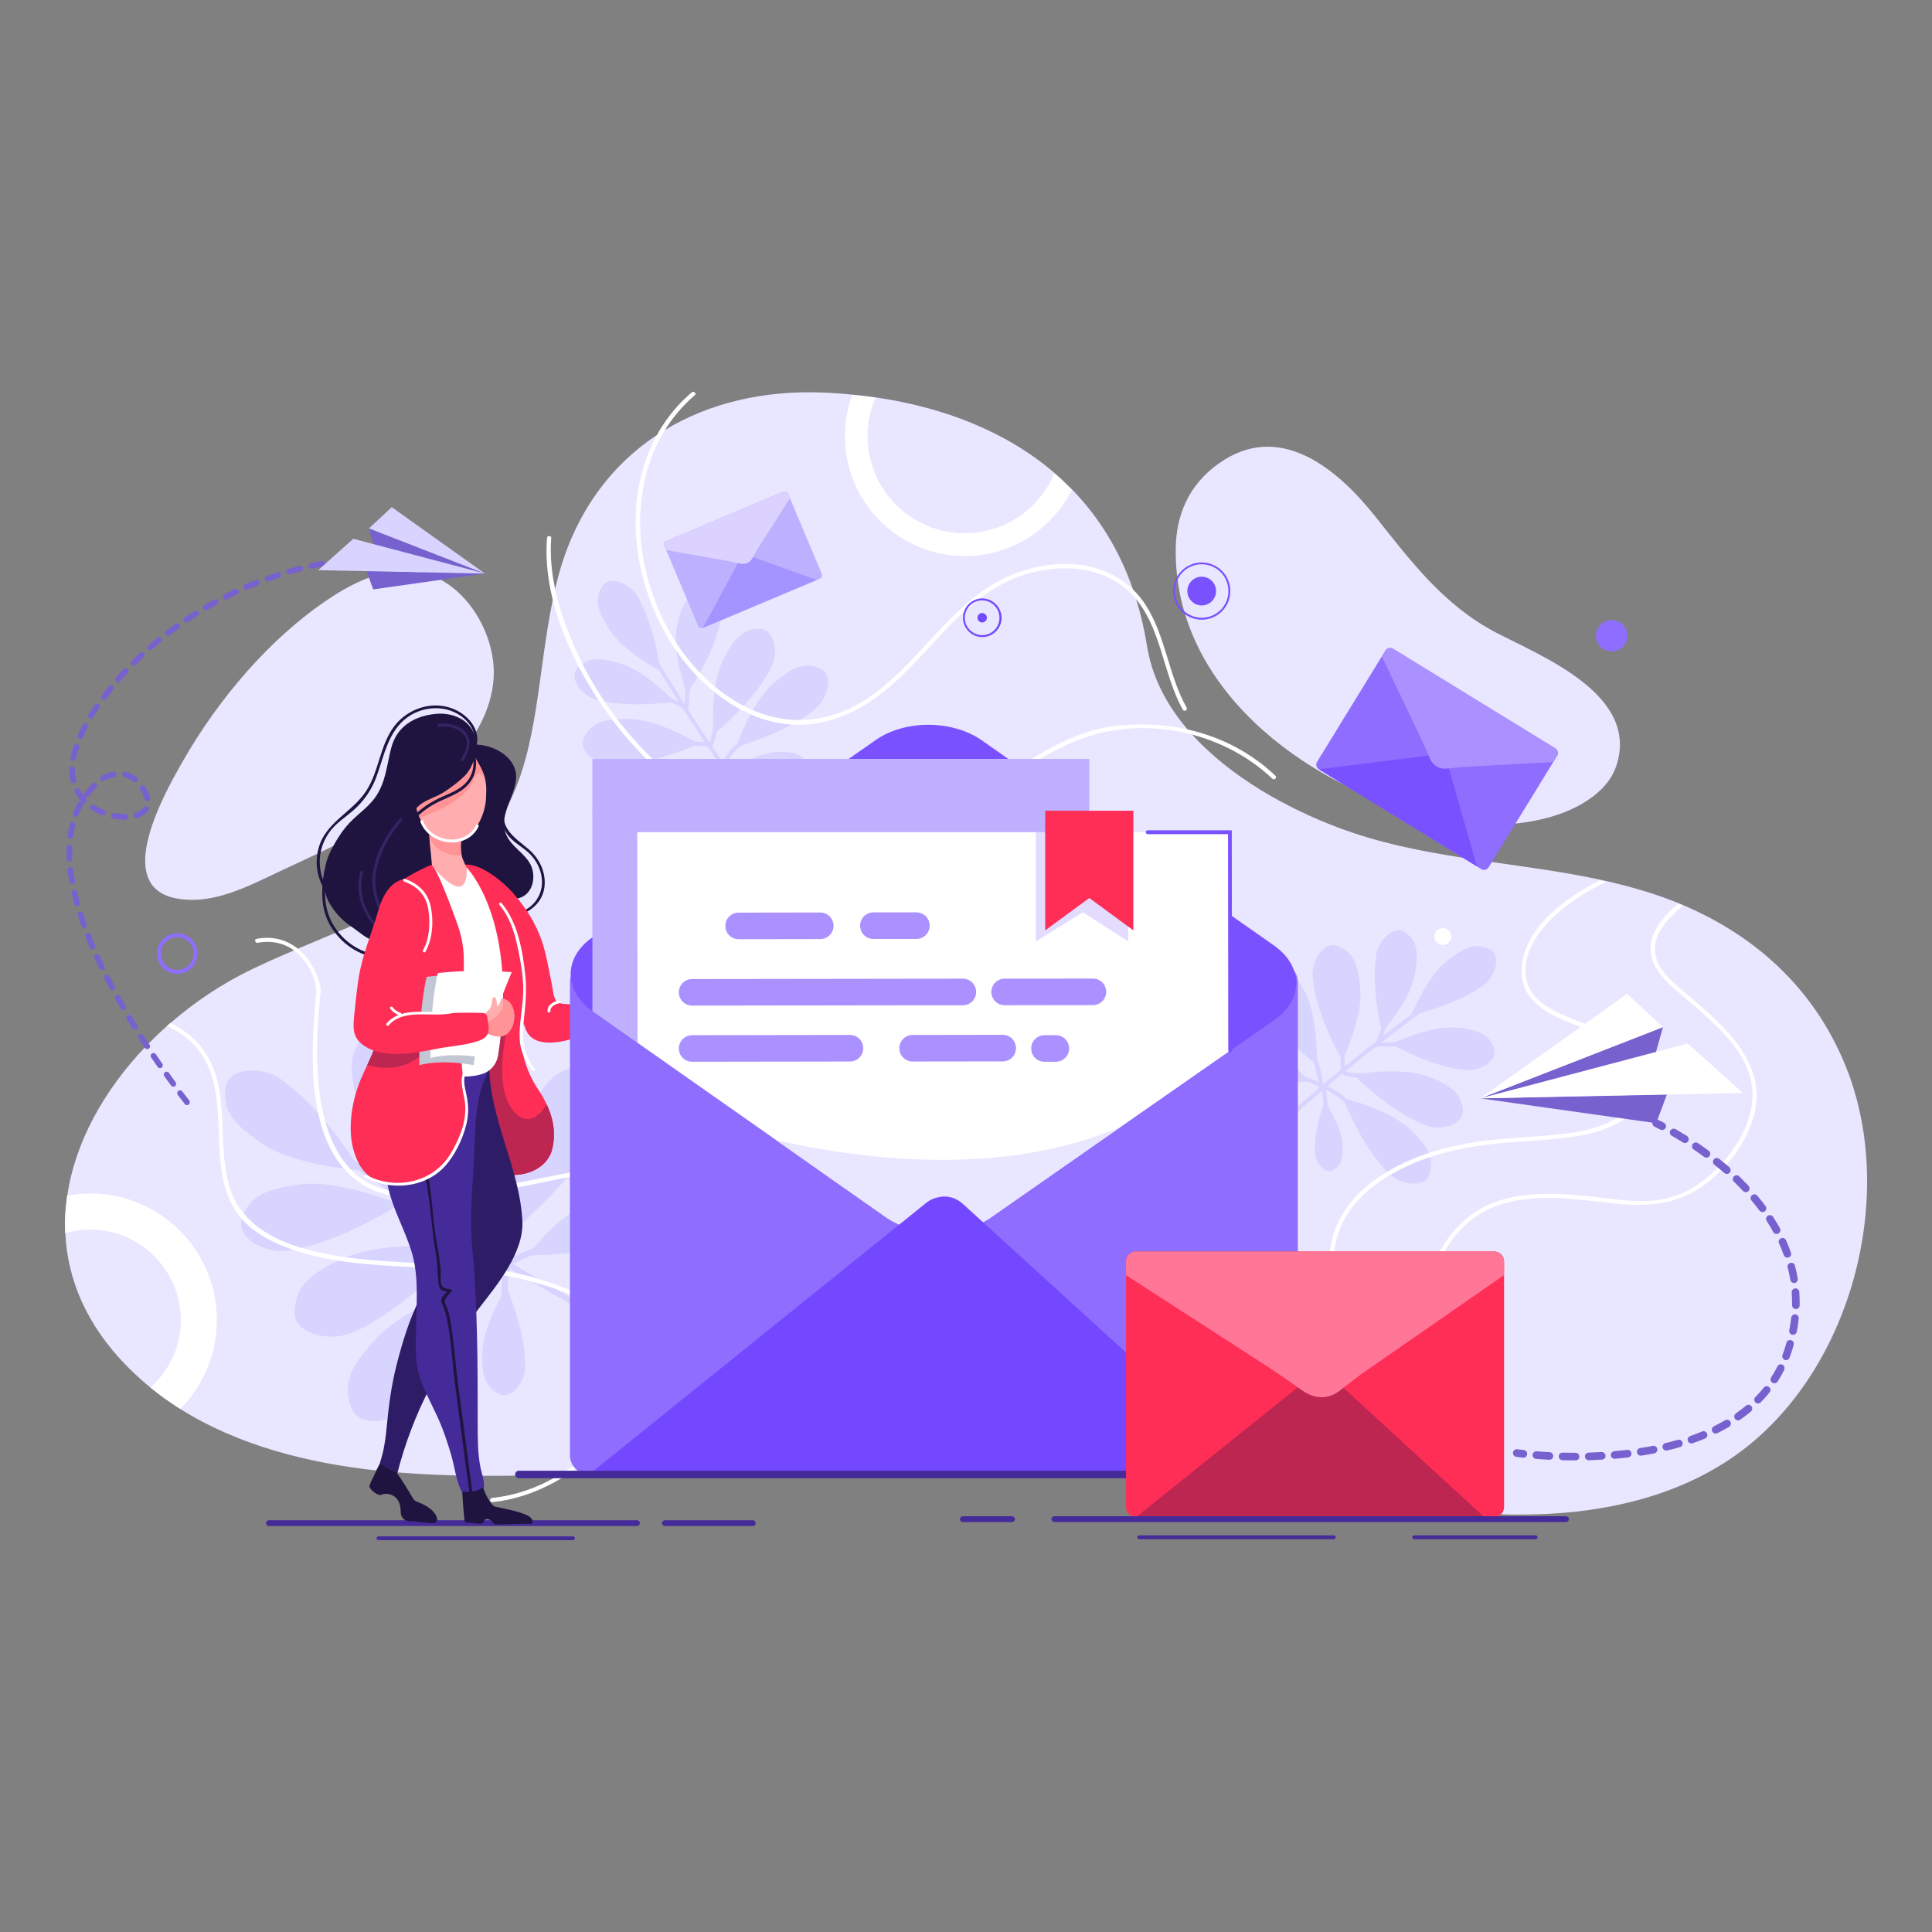 <?xml version="1.0" encoding="utf-8"?>
<!-- Generator: Adobe Illustrator 24.0.1, SVG Export Plug-In . SVG Version: 6.00 Build 0)  -->
<svg version="1.1" id="Layer_1" xmlns="http://www.w3.org/2000/svg" xmlns:xlink="http://www.w3.org/1999/xlink" x="0px" y="0px"
	 viewBox="0 0 1600 1600" style="enable-background:new 0 0 1600 1600;" xml:space="preserve">
<rect x="0" y="0" width="1600" height="1600" fill="#808080" stroke="none"/>
<style type="text/css">
	.st0{fill:#452B99;}
	.st1{fill:#E9E6FF;}
	.st2{fill:#D7D4FF;}
	.st3{fill:#FFFFFF;}
	.st4{fill:#7661CE;}
	.st5{fill:#1F1440;}
	.st6{fill:#FF2E57;}
	.st7{fill:#BC2650;}
	.st8{fill:#2E1D66;}
	.st9{fill:#FFADAE;}
	.st10{fill:#FF9395;}
	.st11{fill:#8F6DFF;}
	.st12{fill:#7A51FF;}
	.st13{fill:#C1C7D3;}
	.st14{fill:#352364;}
	.st15{fill:#BFB0FF;}
	.st16{fill:#E3DCFF;}
	.st17{fill:#AB91FF;}
	.st18{fill:#BDB0FF;}
	.st19{fill:#A494FF;}
	.st20{fill:#DBD2FF;}
	.st21{fill:#7348FF;}
	.st22{fill:#D8D4FF;}
	.st23{fill:#FF7697;}
</style>
<g>
	<g>
		<path class="st0" d="M623.4,1263.8h-72.8c-1.3,0-2.4-1.1-2.4-2.4c0-1.3,1.1-2.4,2.4-2.4h72.8c1.3,0,2.4,1.1,2.4,2.4
			C625.7,1262.8,624.7,1263.8,623.4,1263.8z"/>
	</g>
	<g>
		<path class="st0" d="M527.5,1263.8H222.7c-1.3,0-2.4-1.1-2.4-2.4c0-1.3,1.1-2.4,2.4-2.4h304.8c1.3,0,2.4,1.1,2.4,2.4
			C529.9,1262.8,528.8,1263.8,527.5,1263.8z"/>
	</g>
	<path class="st1" d="M1433.3,1208c-46.8,31.6-104.2,44.5-160.7,46.1c-9.9,0.3-19.8,0.3-29.6,0c-5.7-0.2-11.5-0.4-17.2-0.8
		c-40.7-2.5-81.2-8.9-121.6-15.4c-30.5-4.9-61.2-11-92.1-16.9c-7.3-1.4-14.7-2.8-22-4.1c-19.2-3.5-38.4-6.9-57.6-9.6
		c-40.5-5.8-81.1-9.3-121.5-7c-32.5,1.8-64.7,7.4-97.2,10.3c-4.6,0.4-9.2,0.8-13.8,1.1c-20,1.3-40.1,1.8-60.2,2.3
		c-32.3,0.8-65,2.4-97.9,4c-17.6,0.9-35.3,1.7-53,2.4c-1.6,0.1-3.3,0.1-4.9,0.2c-4.6,0.2-9.2,0.4-13.9,0.5c-2.2,0.1-4.4,0.2-6.6,0.2
		h0c-12.3,0.4-24.5,0.7-36.8,0.8c-9.1,0.1-18.1,0.1-27.1,0.1c-3.5,0-7-0.1-10.4-0.1c-0.8,0-1.6,0-2.4,0c-3,0-6.1-0.1-9.1-0.2
		c-14.3-0.4-28.6-1-42.7-2.1c-1.9-0.1-3.8-0.3-5.7-0.4c-0.5,0-1.1-0.1-1.6-0.1c-0.8-0.1-1.7-0.1-2.5-0.2c-4.4-0.4-8.8-0.8-13.3-1.3
		c-56.7-6.2-114.3-20.6-162.5-50.9c-8.6-5.4-16.8-11.2-24.7-17.7c-6.8-5.5-13.2-11.4-19.5-17.7c-34-34.6-49.4-72.5-51.1-110.3
		c-0.5-10.4,0.1-20.7,1.6-31c6.5-44.5,30.6-87.3,64.1-122.6c1.1-1.2,2.2-2.3,3.4-3.5c4.8-4.9,9.8-9.7,15-14.3c1-0.9,2-1.7,3-2.6
		c20.4-17.7,43.2-32.8,67-44.3c11.6-5.6,23.4-10.8,35.2-15.8c1.1-0.5,2.3-1,3.4-1.5c10.3-4.4,20.6-8.7,30.9-13
		c0.8-0.3,1.5-0.6,2.3-1c3.6-1.5,7.1-3,10.7-4.6c4.9-2.1,9.8-4.3,14.6-6.5c0.7-0.3,1.4-0.6,2.2-1c1.7-0.8,3.4-1.6,5.1-2.3
		c1-0.5,2-0.9,3-1.4c0.7-0.3,1.4-0.6,2-1c1.9-0.9,3.7-1.8,5.6-2.7c7.8-3.8,15.6-7.8,23.2-12c0.7-0.4,1.4-0.8,2.1-1.2
		c0.7-0.4,1.4-0.8,2.2-1.2c1.4-0.8,2.8-1.6,4.2-2.5c0.9-0.5,1.8-1,2.6-1.6c0.7-0.4,1.3-0.8,1.9-1.2c1.2-0.7,2.4-1.5,3.6-2.3
		c0.6-0.4,1.2-0.8,1.8-1.2c0.9-0.6,1.8-1.2,2.7-1.9c2.8-1.9,5.5-3.9,8.2-5.9c3-2.3,6-4.7,8.7-7.2c13-11.5,23.1-23.9,31-37.2
		c0.8-1.4,1.7-2.9,2.5-4.3c0.9-1.7,1.9-3.4,2.7-5.2c0,0,0,0,0,0c25.2-49.6,24.6-109.3,37.2-170.6c0.6-3,1.3-6,2-9.1
		c0.3-1.2,0.6-2.5,0.9-3.7c13.1-55,42.8-96.7,83.3-123.5c2.2-1.5,4.5-2.9,6.8-4.3c36.8-22.3,81.8-32.9,131-30.9
		c8.1,0.3,16.1,0.9,24,1.7c6.5,0.6,13,1.4,19.4,2.3c57.5,8.4,108.8,28.8,148.2,62.7c5,4.3,9.8,8.9,14.5,13.6
		c21.8,22.5,39,49.9,50.3,82.5c0.9,2.6,1.8,5.2,2.6,7.9c3.8,12.3,6.9,25.3,9.1,39.1c4.1,25.8,16.3,48.8,33.2,68.7h0
		c1.2,1.4,2.4,2.8,3.7,4.2c32.1,35.7,79.1,61.5,120.2,77.1c34.3,13.1,69.8,20.1,105.5,25.6h0c3.1,0.5,6.2,0.9,9.3,1.4
		c4.6,0.7,9.2,1.3,13.7,2c29.9,4.3,59.9,8.2,89.5,14.6c1.8,0.4,3.6,0.8,5.5,1.2c0,0,0,0,0,0c11.7,2.7,23.2,5.7,34.7,9.3
		c8.4,2.7,16.6,5.6,24.7,8.9c0,0,0,0,0,0c1.3,0.5,2.5,1,3.8,1.6c63.4,26.9,113.2,73.7,137.9,141.5
		C1570.7,999.4,1529.4,1143.2,1433.3,1208z"/>
	<g>
		<path class="st2" d="M1152.1,864.6c0,0,31-15.1,52.6-13.6c21.5,1.5,28.5,6.5,32.5,16.8c4,10.3-11.6,19.6-23.3,18.4
			C1202.1,885.1,1182.4,880.9,1152.1,864.6z"/>
		<path class="st2" d="M1168.6,840.9c0,0,12.9-32,29.9-45.3c17-13.4,25.5-14.2,35.3-9.3s4.5,22.3-4.9,29.3S1202,832.6,1168.6,840.9z
			"/>
		<path class="st2" d="M1120.7,889.9c0,0,38.1-6.8,60.9,1.3c22.8,8.2,28.7,15.7,29.9,28c1.2,12.3-18.5,17.6-30.8,12.8
			C1168.3,927.3,1148.4,916.7,1120.7,889.9z"/>
		<path class="st2" d="M1112.1,909.4c0,0,37.6,8.9,55.3,25.5c17.7,16.6,20.1,25.8,16.3,37.6c-3.8,11.8-23.9,8.8-33.3-0.5
			C1140.9,962.7,1126.8,945.1,1112.1,909.4z"/>
		<path class="st2" d="M1096.8,912c0,0,13.5,19,14.8,33.6c1.4,14.5-1.2,19.7-7.6,23.5s-14.3-5.6-14.9-13.5
			C1088.7,947.6,1089.3,934,1096.8,912z"/>
		<path class="st2" d="M1144.5,855.1c0,0,22.8-25.9,27-47.1c4.3-21.2,1.3-29.2-7.6-35.8c-8.8-6.6-21.9,6-24,17.6
			C1138,801.4,1136.9,821.6,1144.5,855.1z"/>
		<path class="st2" d="M1111.7,878.7c0,0,16.7-34.9,14.9-59c-1.8-24.1-7.5-31.9-19-36.3s-21.9,13.1-20.5,26.3
			C1088.4,822.8,1093.3,844.8,1111.7,878.7z"/>
		<path class="st2" d="M1090.6,881.7c0,0,1.4-38.6-9.9-60.1c-11.3-21.4-19.6-26.2-31.9-25.7c-12.4,0.5-14.8,20.8-8.4,32.3
			C1046.9,839.8,1060.2,858.1,1090.6,881.7z"/>
		<path class="st2" d="M1084.1,895.8c0,0-14.8-18-28.4-23.2c-13.6-5.2-19.3-4.1-24.7,1.1c-5.4,5.2,1.6,15.3,9.1,17.9
			C1047.6,894.2,1060.9,897.2,1084.1,895.8z"/>
		<g>
			<path class="st2" d="M1179.7,831.8c-34,25.7-67.9,51.7-99.8,80.1c-28.7,25.6-61.1,54.9-81.9,87.6c-1.1,1.8,1.7,3.4,2.9,1.6
				c20.6-32.4,52.9-61.5,81.4-86.9c31.7-28.2,65.4-54,99.2-79.5C1183,833.3,1181.3,830.5,1179.7,831.8L1179.7,831.8z"/>
		</g>
		<g>
			<path class="st2" d="M1146,846.8c-2.5,4.4-3.2,9.5-5.5,13.9c-1,1.9,1.9,3.4,2.9,1.6c2.4-4.4,3.1-9.5,5.5-13.9
				C1149.9,846.6,1147,845,1146,846.8L1146,846.8z"/>
		</g>
		<g>
			<path class="st2" d="M1160.8,863.1c-7,0.1-14,0.3-21.1,0.4c-2.1,0-2,3.3,0.1,3.3c7-0.1,14-0.3,21.1-0.4
				C1163,866.4,1162.9,863.1,1160.8,863.1L1160.8,863.1z"/>
		</g>
		<g>
			<path class="st2" d="M1126.1,888.5c-4.1,0.4-9.7,0.1-13.4-2c-1.8-1.1-3.4,1.8-1.6,2.9c4.1,2.4,10.4,2.9,15,2.5
				C1128.2,891.6,1128.2,888.4,1126.1,888.5L1126.1,888.5z"/>
		</g>
		<g>
			<path class="st2" d="M1110.4,871.5c-0.3,2.4-0.2,4.9-0.1,7.3c0,1.4,0.5,6.2-0.3,6.9c-1.5,1.5,0.8,3.7,2.4,2.3
				c1.5-1.4,1.2-4.7,1.2-6.5c0-3-0.4-6.1,0-9.1C1113.8,870.3,1110.6,869.5,1110.4,871.5L1110.4,871.5z"/>
		</g>
		<g>
			<path class="st2" d="M1118.7,913.5c-3.1-3-6.3-6.1-9.8-8.6c-3.2-2.3-7.1-3.6-10.1-6.3c-1.6-1.4-3.8,1-2.3,2.4
				c2.7,2.4,5.9,3.8,9,5.6c4.1,2.5,7.6,6,11,9.3C1117.9,917.3,1120.2,915,1118.7,913.5L1118.7,913.5z"/>
		</g>
		<g>
			<path class="st2" d="M1086.3,876.2c2.3,3.7,3,8.2,4.1,12.3c1.1,4.2,2,8.4,2.8,12.6c0.4,2.1,3.5,1.1,3.1-0.9
				c-1.5-8.2-2.8-18.5-7.2-25.7C1088,872.7,1085.2,874.4,1086.3,876.2L1086.3,876.2z"/>
		</g>
		<g>
			<path class="st2" d="M1099.6,916.1c-0.4-5.4-1.3-10.8-1.4-16.3c-0.1-2.1-3.3-2-3.3,0.1c0.2,5.5,1,10.9,1.4,16.3
				C1096.5,918.3,1099.7,918.2,1099.6,916.1L1099.6,916.1z"/>
		</g>
		<g>
			<path class="st2" d="M1078.3,894.9c3.2-0.1,6.7,1.5,9.5,2.9c2.8,1.3,5.8,2.8,8,5c1.5,1.5,3.8-0.9,2.3-2.4
				c-2.7-2.6-6.2-4.4-9.6-5.9c-3.2-1.4-6.7-3-10.3-2.9C1076.1,891.7,1076.2,895,1078.3,894.9L1078.3,894.9z"/>
		</g>
	</g>
	<g>
		<path class="st2" d="M568.8,574.5c0,0-12-32.3-8.4-53.6c3.6-21.3,9.3-27.7,19.9-30.7c10.6-3,18.3,13.4,16.1,25
			C594.1,526.8,588,545.9,568.8,574.5z"/>
		<path class="st2" d="M546.9,555.7c0,0-30.6-16-42.2-34.2c-11.6-18.2-11.7-26.7-5.8-36.1c5.9-9.3,22.6-2.3,28.7,7.8
			C533.6,503.3,541.9,521.7,546.9,555.7z"/>
		<path class="st2" d="M591,608.3c0,0-3.1-38.5,7.3-60.4s18.4-27.1,30.8-27.1c12.4,0,15.7,20.1,9.7,31.9
			C632.8,564.4,620.3,583.3,591,608.3z"/>
		<path class="st2" d="M609.6,618.7c0,0,12.5-36.6,30.7-52.5c18.2-16,27.7-17.5,39-12.6c11.3,4.9,6.4,24.7-3.8,33.1
			C665.4,595.2,646.5,607.5,609.6,618.7z"/>
		<path class="st2" d="M610.7,634.1c0,0,20.3-11.5,34.9-11.5c14.6,0,19.5,3.1,22.6,9.9c3.2,6.7-7,13.7-14.9,13.5
			C645.3,645.7,631.8,643.8,610.7,634.1z"/>
		<path class="st2" d="M558.6,581.1c0,0-23.6-25.2-44.2-31.5c-20.6-6.3-28.9-4.1-36.3,4c-7.4,8.1,3.8,22.4,15.2,25.6
			C504.6,582.4,524.5,585.5,558.6,581.1z"/>
		<path class="st2" d="M578.9,616c0,0-33.1-20-57.3-20.5c-24.2-0.6-32.4,4.4-38,15.4c-5.5,11.1,10.9,23,24.2,23
			C521,633.8,543.5,631.1,578.9,616z"/>
		<path class="st2" d="M579.9,637.4c0,0-38.3-5.2-60.7,4c-22.4,9.1-28,16.9-28.7,29.3c-0.7,12.3,19.2,16.8,31.3,11.5
			C533.9,676.7,553.4,665.3,579.9,637.4z"/>
		<path class="st2" d="M593.2,645.2c0,0-19.4,13-25.9,26c-6.5,13.1-5.9,18.8-1.3,24.7c4.6,5.9,15.4-0.1,18.7-7.3
			C588.1,681.4,592.4,668.4,593.2,645.2z"/>
		<g>
			<path class="st2" d="M538.9,543.9c22.3,36.4,44.8,72.7,69.9,107.2c22.6,31.1,48.7,66.2,79.2,90c1.7,1.3,3.5-1.4,1.9-2.7
				c-30.2-23.7-56.1-58.6-78.6-89.4c-25-34.3-47.4-70.3-69.5-106.5C540.7,540.7,537.8,542.1,538.9,543.9L538.9,543.9z"/>
		</g>
		<g>
			<path class="st2" d="M550.6,578.9c4.1,2.9,9.1,4.1,13.3,6.9c1.8,1.2,3.6-1.5,1.9-2.7c-4.2-2.8-9.2-4-13.3-6.9
				C550.7,575,548.9,577.7,550.6,578.9L550.6,578.9z"/>
		</g>
		<g>
			<path class="st2" d="M568.3,565.7c-0.5,7-1.1,14-1.6,21c-0.2,2.1,3.1,2.4,3.3,0.3c0.5-7,1.1-14,1.6-21
				C571.7,563.9,568.4,563.6,568.3,565.7L568.3,565.7z"/>
		</g>
		<g>
			<path class="st2" d="M590.2,602.7c0,4.1-0.9,9.7-3.3,13.1c-1.2,1.7,1.5,3.6,2.7,1.9c2.8-3.9,3.9-10,3.9-14.7
				C593.4,600.9,590.2,600.6,590.2,602.7L590.2,602.7z"/>
		</g>
		<g>
			<path class="st2" d="M571.7,616.7c2.4,0.5,4.8,0.6,7.3,0.8c1.4,0.1,6.2,0.2,6.8,0.9c1.3,1.7,3.8-0.5,2.5-2.1
				c-1.3-1.6-4.5-1.6-6.4-1.8c-3-0.3-6.1-0.2-9.1-0.9C570.8,613.2,569.7,616.3,571.7,616.7L571.7,616.7z"/>
		</g>
		<g>
			<path class="st2" d="M614.3,612.6c-3.3,2.8-6.7,5.7-9.5,8.9c-2.6,3-4.3,6.7-7.2,9.4c-1.5,1.4,0.6,3.9,2.1,2.5
				c2.6-2.4,4.3-5.5,6.4-8.4c2.9-3.8,6.7-6.9,10.3-10C618,613.7,615.9,611.2,614.3,612.6L614.3,612.6z"/>
		</g>
		<g>
			<path class="st2" d="M574,641.1c3.9-1.9,8.4-2.2,12.6-2.9c4.3-0.7,8.5-1.2,12.8-1.5c2.1-0.2,1.5-3.4-0.6-3.2
				c-8.3,0.7-18.6,1-26.2,4.7C570.7,639.1,572.1,642.1,574,641.1L574,641.1z"/>
		</g>
		<g>
			<path class="st2" d="M615,631.8c-5.5-0.2-10.9,0.2-16.4-0.2c-2.1-0.1-2.4,3.1-0.3,3.3c5.5,0.4,10.9,0,16.4,0.2
				C616.9,635.1,617.1,631.9,615,631.8L615,631.8z"/>
		</g>
		<g>
			<path class="st2" d="M591.9,650.9c0.2-3.2,2.2-6.5,3.8-9.2c1.6-2.7,3.4-5.5,5.7-7.5c1.6-1.4-0.5-3.8-2.1-2.5
				c-2.8,2.4-5,5.8-6.8,8.9c-1.7,3-3.6,6.4-3.9,10C588.5,652.8,591.7,653,591.9,650.9L591.9,650.9z"/>
		</g>
	</g>
	<g>
		<path class="st2" d="M341.1,981.8c0,0-37-38-45.3-70.2c-8.3-32.2-4.3-44.7,8.7-55.6c13-10.9,34.2,7.4,38.2,25.1
			C346.8,898.9,350.2,929.7,341.1,981.8z"/>
		<path class="st2" d="M298.4,969.2c0,0-53-3.4-80.7-21.7c-27.7-18.3-33.2-30.3-30.8-47.1c2.4-16.8,30.4-17.4,45.2-7
			C247.1,903.8,270.2,924.4,298.4,969.2z"/>
		<path class="st2" d="M393.3,1015.5c0,0-28.4-52.3-27.6-89.5c0.8-37.3,9-49.6,26.4-57.3c17.4-7.7,34.6,18.4,33.6,38.7
			C424.7,927.7,419,962,393.3,1015.5z"/>
		<path class="st2" d="M426,1018.5c0,0-5.2-59.3,10.4-93.1c15.6-33.8,28-41.9,47-42.1c19-0.2,24.4,30.7,15.4,48.9
			C489.8,950.5,470.9,979.7,426,1018.5z"/>
		<path class="st2" d="M437.2,1039.5c0,0,21.3-28.9,41.8-38c20.6-9.1,29.4-7.8,38-0.3c8.7,7.5-1.2,23.6-12.5,28.3
			C493.1,1034.2,472.9,1039.8,437.2,1039.5z"/>
		<path class="st2" d="M330.9,997.5c0,0-48.9-20.7-81.9-16.7c-33,4-43.2,12.3-48.6,28.4c-5.4,16.1,19.4,29.1,37.3,26.5
			C255.7,1033.1,285.6,1025,330.9,997.5z"/>
		<path class="st2" d="M381.2,1033.9c0,0-59-7.4-93.4,6.9c-34.4,14.4-42.9,26.4-43.8,45.4c-0.9,19,29.8,25.5,48.3,17.2
			C310.9,1095.2,340.8,1077.3,381.2,1033.9z"/>
		<path class="st2" d="M396,1063.3c0,0-57.1,16.7-82.9,43.6c-25.8,26.9-28.8,41.3-22.1,59.1c6.8,17.8,37.5,11.6,51.2-3.5
			C355.9,1147.4,376.1,1119.2,396,1063.3z"/>
		<path class="st2" d="M419.6,1066c0,0-19.1,30.3-20.1,52.8c-1,22.4,3.4,30.2,13.6,35.5s21.6-9.7,21.8-22
			C435,1120,432.9,1099.2,419.6,1066z"/>
		<g>
			<path class="st2" d="M279.8,957.5c54.1,37.2,108.5,74.1,165.4,106.9c51.3,29.6,109.8,62.6,167.6,77.1c3.1,0.8,4.1-4.2,0.9-4.9
				c-57.3-14.4-115.5-47.3-166.4-76.6c-56.5-32.6-110.6-69.3-164.3-106.2C280.4,951.8,277.1,955.7,279.8,957.5L279.8,957.5z"/>
		</g>
		<g>
			<path class="st2" d="M318.1,999.4c7.6,1.5,15.4,0,23,1.3c3.2,0.5,4.1-4.4,0.9-4.9c-7.6-1.3-15.4,0.1-23-1.3
				C315.9,993.8,314.9,998.8,318.1,999.4L318.1,999.4z"/>
		</g>
		<g>
			<path class="st2" d="M334.8,969.8c3.6,10.2,7.2,20.4,10.8,30.5c1.1,3,5.8,1.4,4.7-1.7c-3.6-10.2-7.2-20.4-10.8-30.5
				C338.4,965.1,333.7,966.8,334.8,969.8L334.8,969.8z"/>
		</g>
		<g>
			<path class="st2" d="M388.7,1008.2c2.5,5.8,4.8,14.2,3.5,20.5c-0.7,3.2,4.3,4.1,4.9,0.9c1.5-7.2-0.8-16.6-3.7-23.2
				C392.2,1003.6,387.4,1005.2,388.7,1008.2L388.7,1008.2z"/>
		</g>
		<g>
			<path class="st2" d="M371.5,1039.4c3.7-0.7,7.2-2.1,10.7-3.4c2.1-0.7,8.8-3.7,10.2-3c2.9,1.5,5-3,2.2-4.5
				c-2.8-1.5-7.4,0.5-10.1,1.4c-4.4,1.4-8.8,3.5-13.3,4.4C368,1035,368.3,1040,371.5,1039.4L371.5,1039.4z"/>
		</g>
		<g>
			<path class="st2" d="M428.7,1006.9c-2.9,6-5.8,12.1-7.8,18.5c-1.8,5.8-1.8,12.2-4.3,17.8c-1.3,3,3.3,5.1,4.5,2.2
				c2.2-5,2.6-10.5,3.8-15.8c1.6-7.1,5-13.9,8.2-20.5C434.7,1006.2,430.2,1004,428.7,1006.9L428.7,1006.9z"/>
		</g>
		<g>
			<path class="st2" d="M390,1072.3c4.2-5.1,10.5-8.3,15.9-11.9c5.5-3.7,11.3-7,17.1-10.2c2.8-1.6-0.1-5.7-2.9-4.1
				c-11.2,6.2-25.6,13-34,23C384,1071.5,387.9,1074.8,390,1072.3L390,1072.3z"/>
		</g>
		<g>
			<path class="st2" d="M441.8,1033.5c-7.8,3.2-15.2,7.1-23.1,10c-3,1.1-1.4,5.9,1.7,4.7c7.9-2.9,15.4-6.8,23.1-10
				C446.5,1037,444.8,1032.3,441.8,1033.5L441.8,1033.5z"/>
		</g>
		<g>
			<path class="st2" d="M421.3,1074.9c-1.7-4.7-1-10.5-0.4-15.3c0.6-4.7,1.3-9.8,3.4-14.1c1.4-2.9-3.1-5.1-4.5-2.2
				c-2.5,5.1-3.4,11.2-4,16.8c-0.6,5.3-1.1,11.3,0.8,16.4C417.6,1079.6,422.4,1078,421.3,1074.9L421.3,1074.9z"/>
		</g>
	</g>
	<path class="st1" d="M973.7,454c-1.7,115.4,105.9,194.8,206.6,221.5c5.9,1.6,11.8,2.9,17.7,4c5.9,1.1,11.8,1.9,17.7,2.5
		c34,3.4,77.1-1.5,104.7-23.3c7.9-6.2,14.6-14.2,17.9-23.7c20.5-59.4-61.2-91.2-99.3-111.1c-43.2-22.6-70.1-58.5-99.9-96
		c-31.8-40-79.6-79.9-130-43.9C983.8,402.1,974.1,427.2,973.7,454z"/>
	<path class="st1" d="M123.3,728.4c3.6,7.6,10.5,13.2,22.2,15.5c30.5,6,59.6-9.8,86.2-22.3c31.1-14.7,62.6-28.4,91.5-47.3
		c37.8-24.6,81.5-63.1,85.5-111.2c3-36-21.7-79.7-58.2-88.6c-27.7-6.8-55.9,6.5-78.4,21.6c-48.9,32.6-91.3,83-120.4,133.8
		C140.3,649.8,110.7,701.6,123.3,728.4z"/>
	<g>
		<path class="st3" d="M1363.2,905.4c-0.2,0.5-0.4,1-0.6,1.5c-8.8,19.7-31.2,29.1-51,33c-26.1,5.1-53.2,4.7-79.6,8
			c-29.9,3.8-59.5,11.5-85.2,27.9c-21.2,13.5-38.5,33.2-41.6,59c-2.3,18.8-1.8,46.9,13.9,60.1c1.7,1.5-0.8,4-2.5,2.5
			c-16.4-13.8-17.1-42.3-15-61.8c2.8-25.8,18.7-46.1,39.7-60.4c23.6-16.1,51.2-24.8,79.2-29.2c28.8-4.6,58.2-3.9,86.9-8.9
			c17.3-3,43.3-12.8,52-30.1c3.1-6.1,4-13.2,1.6-21.2c-1-3.5-2.6-6.6-4.5-9.3c-0.2-0.4-0.5-0.7-0.8-1.1c-3.4-4.6-7.9-8.2-13-11.2
			c-9.4-5.7-20.8-9.2-30.4-12.7c-1-0.4-2.1-0.8-3.1-1.1c-14-5.1-29.1-10.7-39.5-21.7c-11.2-11.8-11.8-28-6.1-42.7
			c7.6-19.8,24.9-34.8,42.3-46.1c6-3.9,12.3-7.5,18.8-10.8c1.8,0.4,3.6,0.8,5.5,1.2c-11.1,5.2-21.7,11.6-31.4,18.8
			c-18.2,13.6-39,35.9-35,60.7c2.7,16.8,19.1,25.9,33.4,32c5.1,2.2,10.3,4.1,15.5,6c10,3.6,20,7,29.4,12c1.6,0.8,3.1,1.8,4.6,2.8
			c4.8,3.3,9.1,7.3,12.3,11.9c0.3,0.4,0.5,0.7,0.7,1.1C1365.5,884.1,1367.6,894.5,1363.2,905.4z"/>
	</g>
	<g>
		<path class="st3" d="M1453,921.9c-5.5,23.1-21.6,44.3-40.3,58.5c-21.6,16.5-46.3,19.3-72.7,16.6c-41.9-4.4-93.1-14.1-127.1,18.1
			c-18.4,17.4-29.5,44.2-30.1,69.4c-0.6,27.3,12,51.9,27.6,73.6c1.3,1.9-1.7,3.6-3,1.8c-16.7-23.1-29.7-49.8-27.9-79
			c1.6-25.7,13.5-53,33.1-70.2c33.4-29.4,81.6-22.6,122.1-17.8c15.3,1.8,31,3.1,46.1-0.6c15.2-3.7,28.5-12.3,39.6-23.1
			c19.3-18.8,35.9-46.9,29.6-74.7c-5.1-22.3-22.4-39.6-38.8-54.4c-8.3-7.4-16.9-14.5-25.3-21.9c-8.4-7.5-16.8-16.5-18.6-28.1
			c-2.7-16.7,9.6-30.9,22.5-41.7c0,0,0,0,0,0c1.3,0.5,2.5,1,3.8,1.6c-1.6,1.4-3.2,2.8-4.8,4.3c-10.2,9.3-21,22.3-17.7,37.1
			c3.2,14.1,16.2,23.5,26.6,32.4C1426.5,848.5,1463.2,879.1,1453,921.9z"/>
	</g>
	<g>
		<path class="st3" d="M572.9,324.9c-71.5,61.2-54.3,179.5,9.2,239.9c18.4,17.5,41.9,31.3,67.3,34.7c27.6,3.7,54.2-6,76.4-22
			c43.5-31.4,69.9-85.6,123.9-102c30.1-9.1,66.1-6.6,88.5,17.7c23.8,25.8,24.6,64.7,41.4,94.6c1.1,2,4.2,0.2,3.1-1.8
			c-14.9-26.5-17.2-58.4-33.4-84.2c-12.3-19.6-32.7-31.4-55.5-34.1c-24.6-2.9-50.2,3.5-71.4,16.1c-20.9,12.5-37.6,30.6-54,48.3
			c-19.4,21-39.3,42.7-65.6,55c-28.8,13.5-60.1,11.9-88-3.1c-42.2-22.7-69.9-66.9-80.3-112.9c-11.7-51.7-0.5-108.4,41-143.9
			C577.1,326,574.6,323.5,572.9,324.9L572.9,324.9z"/>
	</g>
	<g>
		<path class="st3" d="M453,445.6c-3.7,48.1,18.5,98.7,45,137.8c27.6,40.8,65.8,76,110.2,97.5c48,23.2,101.7,26.5,151.6,7.2
			c47.7-18.4,84.9-55.9,132.2-74.9c53.9-21.6,119.9-8,161.7,31.7c1.7,1.6,4.2-0.9,2.5-2.5c-34.9-33.1-81.8-46.1-129.2-41.6
			c-47.6,4.5-86.3,37.7-125.4,62c-48.4,30.2-103.9,43.8-159.8,27.4c-49-14.3-91.8-47.3-124-86.2c-18.3-22.1-33.1-46.8-44.2-73.3
			c-11.2-26.7-19.3-55.9-17.1-85.1C456.7,443.3,453.1,443.4,453,445.6L453,445.6z"/>
	</g>
	<g>
		<path class="st3" d="M108.9,841.3c0,0,0.1,0.1,0.1,0.2c-1.3-0.2-2.6-0.4-3.9-0.5c0.2-0.2,0.3-0.3,0.6-0.5
			C106.8,839.8,108.2,840.2,108.9,841.3z"/>
		<path class="st3" d="M501.5,1194.5c-9.2,9.9-19.8,18.9-31.4,26.5c-18.9,12.3-40.3,20.8-62.5,23c-2.3,0.2-2.2-3.3,0-3.5
			c19.4-1.9,38.6-8.8,55.9-19.2h0c19.6-11.7,36.7-27.8,48.9-46c9.2-13.7,17.2-30.5,15.2-47.5c-1.1-8.8-4.8-16.7-10-23.5
			c-3-4-6.5-7.6-10.2-10.9c-0.1-0.1-0.2-0.1-0.3-0.2c-13.3-11.5-29.6-19.6-46.5-25.6c0,0,0,0,0,0c-7-2.5-14.2-4.6-21.3-6.5
			c-1.8-0.5-3.6-0.9-5.4-1.4c-4.2-1.1-8.4-2-12.7-2.8c-1.7-0.3-3.3-0.6-5-0.9c-0.9-0.2-1.7-0.3-2.6-0.4c-2.8-0.5-5.6-0.9-8.4-1.3
			c-13.3-1.9-26.8-2.9-40.2-3.7c-8-0.5-16-0.9-24.1-1.3c-19.9-1-40.3-2.1-60.3-5.2c-12.9-2-25.7-4.9-38-9.1
			c-3.5-1.2-6.9-2.5-10.3-3.9c-12-5.1-23.3-11.8-31.9-21.4c-1.6-1.8-3.1-3.7-4.5-5.7c-7.5-10.7-11-23.4-12.7-36.2
			c-3.9-28.6,0.9-60.1-11.9-87c-7-14.6-19.1-24.7-33.1-31.1c1-0.9,2-1.7,3-2.6c18,8.7,31.6,23.3,37.5,43.1
			c8.9,29.7,2.7,61.4,10.9,91.1c2.6,9.4,6.9,17.3,12.6,24c11.8,14.1,29.2,22.7,47.6,28.2c8.8,2.6,17.8,4.6,26.6,6.1
			c3.6,0.6,7.2,1.2,10.8,1.7c27,3.7,54.3,4.2,81.6,5.8c10.9,0.7,21.8,1.5,32.7,2.9c3.1,0.4,6.2,0.8,9.3,1.3c2.1,0.3,4.2,0.7,6.3,1.1
			c0.6,0.1,1.1,0.2,1.7,0.3c1.1,0.2,2.2,0.4,3.3,0.6c2.2,0.4,4.5,0.9,6.7,1.4c5.9,1.3,11.8,2.8,17.6,4.6c9.9,2.9,19.7,6.4,29.1,10.6
			c15.2,6.7,31.5,15.9,42.6,29c2.3,2.7,4.4,5.6,6.2,8.6c1.8,3.1,3.4,6.3,4.6,9.8C538.4,1145.2,519.8,1174.8,501.5,1194.5z"/>
	</g>
	<g>
		<path class="st3" d="M213.5,780.8c13.2-2.6,26.5,1.2,35.6,11.4c7.5,8.3,13.8,20.5,12.6,31.8c-1.3,13.3-2.3,26.7-2.6,40.1
			c-0.6,26.9,1,55.4,11.5,80.6c9.3,22.3,26.5,39.4,50.5,44.8c17.6,3.9,37.2,2.4,55,1.1c22.2-1.6,44.1-5.6,65.9-9.9
			c21.8-4.4,43.5-9.2,65.4-12.5c25.6-3.8,53.1-5.1,76.8,7c2,1,3.8-2,1.8-3.1c-37.4-19.2-81.8-7.2-120.8,0.3
			c-43,8.3-86.7,18.5-130.8,15.4c-67.1-4.6-73.8-81.2-71.4-133.7c0.4-7.8,0.9-15.5,1.6-23.2c0.3-3.5,1-7.1,1-10.5
			c0-5.2-2.3-10.7-4.4-15.4c-8.7-19.7-27-31.8-48.7-27.5C210.3,777.8,211.3,781.2,213.5,780.8L213.5,780.8z"/>
	</g>
	<g>
		<g>
			<path class="st4" d="M1261.6,1207.2c-0.1,0-0.2,0-0.3,0c-3.6-0.4-5.6-0.7-5.6-0.7c-1.7-0.2-2.9-1.8-2.7-3.6
				c0.2-1.7,1.8-2.9,3.6-2.7c0,0,1.9,0.3,5.3,0.6c1.7,0.2,3,1.7,2.8,3.5C1264.6,1206,1263.2,1207.2,1261.6,1207.2z"/>
		</g>
		<g>
			<path class="st4" d="M1397,940.7c-3.1-1.9-6.3-3.8-9.4-5.6c-1.5-0.8-3.4-0.3-4.3,1.2c-0.9,1.5-0.3,3.4,1.2,4.3
				c3,1.7,6.1,3.6,9.2,5.5c0.5,0.3,1.1,0.5,1.7,0.5c1,0,2.1-0.5,2.7-1.5C1398.9,943.6,1398.5,941.7,1397,940.7z M1415.1,953
				c-2.9-2.2-5.9-4.3-8.9-6.3c-1.4-1-3.4-0.6-4.4,0.8c-1,1.4-0.6,3.4,0.8,4.4c2.9,2,5.9,4.1,8.7,6.2c0.6,0.4,1.2,0.6,1.9,0.6
				c1,0,1.9-0.4,2.5-1.3C1416.8,956,1416.5,954.1,1415.1,953z M1432.2,966.7c-0.8-0.7-1.6-1.4-2.5-2.1c-0.9-0.8-1.8-1.6-2.8-2.3
				c-1.1-0.9-2.1-1.7-3.2-2.6c-1.4-1.1-3.3-0.9-4.4,0.5c-1.1,1.4-0.9,3.3,0.5,4.4c0.9,0.8,1.9,1.5,2.8,2.3s1.9,1.5,2.8,2.3
				c0.9,0.7,1.7,1.5,2.6,2.2c0.6,0.5,1.3,0.8,2.1,0.8c0.9,0,1.7-0.4,2.4-1.1C1433.6,969.9,1433.5,967.9,1432.2,966.7z M1448,982
				c-2.5-2.6-5-5.2-7.7-7.8c-1.2-1.2-3.2-1.2-4.4,0.1c-1.2,1.2-1.2,3.2,0.1,4.4c2.6,2.5,5.1,5,7.5,7.6c0.6,0.7,1.5,1,2.3,1
				c0.8,0,1.5-0.3,2.2-0.8C1449.1,985.2,1449.2,983.2,1448,982z M1462.1,998.8c-2.1-2.9-4.4-5.8-6.8-8.6c-1.1-1.3-3.1-1.5-4.4-0.4
				c-1.3,1.1-1.5,3.1-0.4,4.4c2.3,2.7,4.5,5.5,6.6,8.3c0.6,0.8,1.6,1.3,2.5,1.3c0.7,0,1.3-0.2,1.9-0.6
				C1462.9,1002.1,1463.2,1000.2,1462.1,998.8z M1474.1,1017.3c-1.7-3.2-3.6-6.3-5.7-9.5c-0.9-1.5-2.9-1.9-4.4-0.9
				c-1.5,0.9-1.9,2.9-0.9,4.3c1.9,3,3.8,6,5.4,9.1c0.6,1.1,1.6,1.6,2.7,1.6c0.5,0,1-0.1,1.5-0.4
				C1474.4,1020.7,1474.9,1018.8,1474.1,1017.3z M1483.2,1037.4c-1.2-3.4-2.6-6.9-4.1-10.3c-0.7-1.6-2.6-2.3-4.2-1.6
				c-1.6,0.7-2.3,2.6-1.6,4.1c1.5,3.2,2.8,6.5,3.9,9.8c0.5,1.3,1.7,2.1,3,2.1c0.3,0,0.7,0,1.1-0.2
				C1482.9,1040.9,1483.8,1039.1,1483.2,1037.4z M1488.8,1058.9c-0.6-3.6-1.4-7.3-2.3-10.8c-0.4-1.7-2.2-2.7-3.8-2.2
				c-1.7,0.4-2.7,2.2-2.2,3.8c0.9,3.4,1.6,6.9,2.2,10.3c0.3,1.5,1.6,2.6,3.1,2.6c0.2,0,0.3,0,0.5,0
				C1487.9,1062.2,1489,1060.6,1488.8,1058.9z M1490.1,1069.9c-0.1-1.7-1.6-3-3.4-2.9c-1.7,0.1-3,1.6-2.9,3.4
				c0.2,2.8,0.3,5.6,0.3,8.3c0,0.7,0,1.4,0,2.2c0,1.7,1.4,3.2,3.1,3.2h0.1c1.7,0,3.1-1.4,3.1-3.1c0-0.8,0-1.5,0-2.3
				C1490.4,1075.7,1490.3,1072.8,1490.1,1069.9z M1486.9,1088.5c-1.7-0.2-3.3,1.1-3.5,2.8c-0.4,3.4-0.9,7-1.6,10.4
				c-0.3,1.7,0.8,3.4,2.5,3.7c0.2,0,0.4,0,0.6,0c1.5,0,2.8-1,3.1-2.5c0.7-3.6,1.3-7.3,1.6-11
				C1489.8,1090.3,1488.6,1088.7,1486.9,1088.5z M1483.3,1109.9c-1.7-0.5-3.4,0.5-3.9,2.2l-0.1,0.5c-0.9,3.2-1.9,6.4-3.1,9.5
				c-0.6,1.6,0.2,3.4,1.8,4.1c0.4,0.1,0.8,0.2,1.1,0.2c1.3,0,2.5-0.8,2.9-2c1.2-3.3,2.4-6.6,3.3-10.1l0.1-0.5
				C1486,1112.1,1485,1110.3,1483.3,1109.9z M1476.2,1130.2c-1.6-0.8-3.4-0.2-4.2,1.4c-1.6,3.1-3.3,6.2-5.2,9.1
				c-0.9,1.5-0.5,3.4,0.9,4.4c0.5,0.3,1.1,0.5,1.7,0.5c1,0,2-0.5,2.7-1.4c2-3.1,3.8-6.3,5.5-9.7
				C1478.3,1132.9,1477.7,1131,1476.2,1130.2z M1465.1,1148.7c-1.4-1.1-3.3-0.9-4.4,0.5c-2.2,2.7-4.5,5.3-7,7.8
				c-1.2,1.2-1.2,3.2,0,4.4c0.6,0.6,1.4,0.9,2.2,0.9c0.8,0,1.6-0.3,2.2-0.9c2.6-2.6,5.1-5.4,7.4-8.3
				C1466.6,1151.8,1466.4,1149.8,1465.1,1148.7z M1450.4,1164.5c-1.1-1.3-3.1-1.5-4.4-0.4c-2.6,2.2-5.5,4.4-8.4,6.4
				c-1.4,1-1.8,3-0.8,4.4c0.6,0.9,1.6,1.4,2.6,1.4c0.6,0,1.2-0.2,1.8-0.6c3.1-2.1,6-4.4,8.8-6.7
				C1451.3,1167.8,1451.5,1165.8,1450.4,1164.5z M1433,1177.3c-0.9-1.5-2.8-2-4.3-1.1c-3,1.7-6.1,3.4-9.3,5
				c-1.6,0.8-2.2,2.6-1.4,4.2c0.5,1.1,1.7,1.8,2.8,1.8c0.5,0,0.9-0.1,1.4-0.3c3.3-1.6,6.6-3.4,9.7-5.2
				C1433.3,1180.7,1433.9,1178.8,1433,1177.3z M1413.7,1187.2c-0.6-1.6-2.5-2.4-4.1-1.7c-3.2,1.3-6.5,2.6-9.9,3.8
				c-1.6,0.6-2.5,2.4-1.9,4c0.5,1.3,1.7,2.1,3,2.1c0.3,0,0.7,0,1-0.2c3.5-1.2,7-2.5,10.3-3.9
				C1413.6,1190.6,1414.4,1188.8,1413.7,1187.2z M1393.4,1194.6c-0.5-1.7-2.2-2.6-3.9-2.2c-3.3,1-6.8,1.9-10.3,2.7
				c-1.7,0.4-2.7,2.1-2.3,3.8c0.3,1.4,1.6,2.4,3.1,2.4c0.2,0,0.5,0,0.7-0.1c3.6-0.8,7.2-1.8,10.6-2.8
				C1392.9,1198,1393.9,1196.2,1393.4,1194.6z M1372.5,1199.9c-0.3-1.7-2-2.8-3.7-2.5c-3.4,0.7-7,1.3-10.5,1.8
				c-1.7,0.3-2.9,1.9-2.6,3.6c0.2,1.6,1.6,2.7,3.1,2.7c0.2,0,0.3,0,0.5,0c3.6-0.6,7.2-1.2,10.8-1.9
				C1371.7,1203.2,1372.8,1201.6,1372.5,1199.9z M1351.1,1203.4c-0.2-1.7-1.8-2.9-3.5-2.7c-3.5,0.4-7.1,0.8-10.7,1.1
				c-1.7,0.2-3,1.7-2.9,3.4c0.1,1.6,1.5,2.9,3.1,2.9c0.1,0,0.2,0,0.3,0c3.6-0.3,7.3-0.7,10.9-1.1
				C1350.1,1206.7,1351.3,1205.1,1351.1,1203.4z M1283.3,1202.6c-3.6-0.2-7.2-0.4-10.7-0.7c-1.7-0.1-3.2,1.2-3.4,2.9
				c-0.1,1.7,1.2,3.2,2.9,3.4c3.6,0.3,7.2,0.5,10.9,0.7h0.2c1.7,0,3.1-1.3,3.1-3C1286.4,1204.2,1285.1,1202.7,1283.3,1202.6z
				 M1326.3,1202.5c-3.6,0.2-7.1,0.3-10.7,0.5c-1.7,0-3.1,1.5-3,3.2c0,1.7,1.4,3.1,3.1,3.1h0.1c3.6-0.1,7.3-0.3,10.9-0.5
				c1.7-0.1,3.1-1.6,3-3.3C1329.5,1203.8,1328,1202.4,1326.3,1202.5z M1304.8,1203.1h-0.7c-3.3,0-6.7,0-10-0.1
				c-1.7-0.1-3.2,1.3-3.2,3.1c0,1.7,1.3,3.2,3.1,3.2c3.4,0.1,6.8,0.1,10.2,0.1h0.7c1.7,0,3.1-1.4,3.1-3.1
				C1307.9,1204.6,1306.5,1203.1,1304.8,1203.1z"/>
		</g>
		<g>
			<path class="st4" d="M1376.5,935.8c-0.5,0-1-0.1-1.4-0.3c-3-1.5-4.8-2.4-4.8-2.4c-1.6-0.7-2.3-2.6-1.6-4.2
				c0.7-1.6,2.6-2.3,4.2-1.6c0.1,0,1.9,0.9,5.1,2.5c1.5,0.8,2.2,2.7,1.4,4.2C1378.8,935.2,1377.7,935.8,1376.5,935.8z"/>
		</g>
	</g>
	<g>
		<path class="st5" d="M416.5,668.7c-2.5,7-0.8,15.6,3.2,21.7c5,7.5,13.9,11.1,19.9,17.6c8.4,9,12.3,22.8,6.5,34.2
			c-6,11.8-17.7,15.4-30.1,15.7c-1.5,0-1.5,2.4,0,2.4c19.1-0.3,37.4-11.9,34.9-33.4c-1.1-9.2-6-17.5-13-23.5
			c-10.3-8.8-25.2-17.6-19.3-33.9C419.3,667.9,417,667.2,416.5,668.7L416.5,668.7z"/>
	</g>
	<path class="st5" d="M366.6,651.4c5.1-4.7,11.8-7.3,16.5-12.8c4.8-5.6,9.9-12,10.7-19.6c2.1-19.1-15.3-29.6-33-27.8
		c-17.5,1.7-32,10.2-36.7,27.8c-3.7,13.8-4.4,28-12.7,40.4c-5.7,8.6-14.8,14.5-21.9,22c-6.6,7-11.3,14.9-15.7,23.5
		c-6.1,12-8.2,30.2-1.4,42.3c4.5,8,10.6,14.8,18.2,19.9c6.6,4.4,13.2,11,21.2,12.7c17.8,3.8,30.5-18.8,37.9-31.6
		c7.6-13.1,16.6-30.4,15.9-46c-0.7-14.2-8.3-27.7-4-42.2C362.8,655.9,365.2,653.9,366.6,651.4z"/>
	<path class="st5" d="M385.4,617.9c16.8-5.4,44.3,7.4,41.9,27.8c-2,17.5-17.5,33.3-5.2,50.5c5.6,7.8,15.5,13.3,18.5,22.8
		c3,9.5-0.2,21.6-10.5,24.7c-11.4,3.5-25.9-3.3-36.2-8c-9.6-4.3-19.4-12.8-22.5-23.1c-3.7-12.1-1.2-22.9,1.5-34.8
		C375.7,665.4,377.9,650.8,385.4,617.9z"/>
	<path class="st6" d="M457.5,950.9c-4.1,18.7-26.9,25.6-43.6,20.6c-19.8-6-23-30.8-24.8-48.4c-1-10.2-1-20.4-0.8-30.6
		c0.3-12.4,0.9-24.9,0.3-37.3c-0.6-14.4,1.5-27.5,3.3-41.7c1.8-14.6,1.8-29,3.2-43.7c0.4-3.8-10.7-6.1-10-50.5
		c3.6,7,18.2,10.2,18.2,10.2s27.6,79.1,38.2,82.1c0,1.9-9.6,43.2-9.7,45.1c-0.6,16,4.9,31.9,13.7,45.2c2.8,4.2,5.3,8.5,7.3,12.9
		C458.1,925.9,460.4,937.9,457.5,950.9z"/>
	<path class="st7" d="M457.5,950.9c-4.1,18.7-26.9,25.6-43.6,20.6c-19.8-6-23-30.8-24.8-48.4c-1-10.2-1-20.4-0.8-30.6
		c2.2-5.5,3.9-9.8,4-10.4c0.2-1.8,14-30.3,14.7-31.2c0.8-0.9,12.9,1.9,12.9,1.9s-12.1,47.9,5.9,68c11.2,12.4,21.1,3,27-6
		C458.1,925.9,460.4,937.9,457.5,950.9z"/>
	<path class="st8" d="M405.2,882.1c0,44.6,25.4,85.1,27.4,129.4c1.2,26.1-21.1,52.8-36.2,72.3c-15.3,19.8-28.4,42.9-40.2,65.2
		c-11.7,22.2-21.2,47.5-27.2,71.4c-3-1-8.6-3.5-11.1-5.5c-4.2-3.5-3.7-1.4-1.7-8.6c2.3-8.4,3.3-16.5,4.1-25.1
		c1.6-16.8,3.8-33.8,8-50.3c4.9-19.3,10.6-38.1,19.4-55.6c10.1-20,20.9-39.4,25.7-61.5c2.8-12.7,3.9-25.4,5.1-38.3
		C379.7,961.8,380.4,942.7,405.2,882.1z"/>
	<path class="st6" d="M385.3,716.1c13.1-1.2,32,14.7,39.7,23.6c10.3,12,18.3,24,23.5,39c4,11.5,5.8,23.5,8.3,35.4
		c1,4.5,1.5,13.9,5,16c4.3,2.4,17,1.3,22,1.6c14.7,0.7,27.9,1.7,41.9-2c-0.3,5,3.2,13.1,1.7,17.7c-1.5,4.5-11.3,3.4-16.2,4.1
		c-13,1.8-25.4,5.5-38.4,9.2c-10.7,3-29.4,6.1-36.2-5.7c-3.5-6.1-3.9-14.7-6.3-21.4c-2.7-7.7-4.4-15.3-5.6-23.3
		C421.3,788,406.3,766.7,385.3,716.1z"/>
	<path class="st0" d="M372.9,888.9c10.2-1.1,21.8-2,31.5-6.8c0.3,5.7-3.5,12.6-5.4,18c-2.2,6.6-3.4,13.4-4.2,20.2
		c-1.4,12.9-1.8,26-2.3,39c-1,23.8-3.9,48.2-1.6,72c4.7,48.8,4.7,98.3,4.7,147.9c0,12.4,0,24.3,2.3,36.1c0.7,3.6,4.2,13.8,2.5,17.3
		c-2.8,5.5-12,2.8-17.4,4c-5.2-9.2-6.4-21.7-9.4-31.9c-3.4-11.4-6.9-22-12-32.8c-5.6-12.1-12.3-24-15.5-37c-2.3-9.6-1.6-20-1.6-30
		c0-21.7,2.8-45.6-3.1-66.4c-5.6-19.7-16.7-37.5-20.5-57.8C315.6,952.4,312.6,918.4,372.9,888.9z"/>
	<path class="st5" d="M382.8,1235.4c0.4,6.8,0.8,13.8,1.6,20.7c0.1,1,0.1,3.7,1,4.5c0.6,0.6,3.4,0.4,4.3,0.5
		c2.5,0.2,4.9,0.4,7.3,0.8c1.6,0.3,3.2-0.6,3.7-2.1c0.2-0.5,0.5-1,1-1.3c1.5-1,3.6-0.2,4.9,0.7c1.3,0.9,2,2.7,3.4,3.2
		c1.1,0.4,3.2,0,4.5,0c7,0,14-0.3,20.9-0.5c2.6-0.1,6.8,1.4,5.5-2.9c-0.9-3-5.6-4.8-8.6-5.8c-7-2.5-14.8-3.8-22-5.4
		c-3.9-0.8-8.5-11-10-15.1C399.2,1229.4,400.2,1236.3,382.8,1235.4z"/>
	<path class="st9" d="M390.4,733.6c-4,11.1-21.5,3.5-26.6-2.3c-6.7-7.6-5.8-14.3-6.9-24c-0.6-5.5-1.1-9.7-1.2-13
		c-0.9-16.8,4.8-7.8,28.9-7.2c-2.9,5.8-3.8,14.2-2.3,21.1c0,0.3,0.1,0.5,0.2,0.8C383.9,715.4,392.6,727.3,390.4,733.6z"/>
	<path class="st5" d="M314.6,1211.9c-1.6,2.9-3.7,7.5-5.1,10.6c-1.3,2.7-3.2,6.1-3.6,8.9c0.9,1.8,4.4,6,9.1,6.8
		c6-2.7,13.1-0.1,15.6,6.4c1,2.6,1.2,5.4,1.3,8.3c0.2,4.1,3.7,7.3,7.9,7c0,0,0,0,0.1,0c3-0.2,5.8,0.7,8.7,0.8
		c3.2,0.1,7,0.7,10.4,0.7c1.9,0,3.4-1.7,3-3.6c-1.1-5.8-7.1-9.8-12.3-12.3c-3.1-1.5-6.3-1.9-7.9-4.9c-1.8-3.5-10.4-17.2-12.8-20.3
		C326.5,1217.4,326.9,1220.4,314.6,1211.9z"/>
	<path class="st3" d="M358.2,717.3c0,0,29.4,37.3,28.3,1.2c0,0,43.4,43.3,26,155.5c-1.1,7-5.9,12.9-12.5,15.2
		c-6.2,2.1-15.4,3.4-28.2,1.3L358.2,717.3z"/>
	<path class="st10" d="M382.3,708.2c-14.5,1.5-22.5-6.9-26.6-13.9c-0.9-16.8,4.8-7.8,28.9-7.2C381.7,692.8,380.9,701.2,382.3,708.2z
		"/>
	<path class="st11" d="M1074.8,813.5v391.6c0,8.8-7.2,16-16,16H488c-8.8,0-16-7.1-16-16V813.5c0-8.8,7.2-16,16-16h570.8
		C1067.7,797.5,1074.8,804.6,1074.8,813.5z"/>
	<path class="st12" d="M1055.5,844.6l-36.7,25.6l-116.7,81.2l-43,30l-38.4,26.8c-24.1,16.8-63.4,16.6-87.7-0.5l-37.4-26.3
		L527.8,863.6l-36.8-25.9c-0.1-0.1-0.2-0.2-0.4-0.3c-24-17.1-24-44.4,0-61.1l37.2-25.9l54.3-37.9l143.4-99.8
		c24.1-16.8,63.4-16.6,87.7,0.5l88.9,62.4l52.5,36.9l64.2,45.1l36.4,25.5C1079.4,800.3,1079.6,827.8,1055.5,844.6z"/>
	<path class="st9" d="M402.7,653.6c0,1.6,0,3.3-0.1,5c0.1,19-14,44.2-35.3,36.9c-1.8-0.4-3.5-1-5.2-1.8c-5-2.3-9.2-6-11.7-11.3
		c-1.1-1.7-2.1-3.5-2.9-5.3c-1.3-3-2.3-6-2.9-9.1c-0.8-3.8-0.7-7.2,0.5-10.5c2.7-7.1,11-14.1,29.1-24.1c5-2.8,10.8-5.8,17.5-9.2
		c4.4,8.2,8.6,13.7,10.2,21.8C402.4,648.3,402.7,650.8,402.7,653.6z"/>
	<g>
		<path class="st5" d="M392.9,621.9c7.6-15.1-4.1-29.8-18.4-35.2c-17.3-6.5-36.9,0.3-47.9,14.6c-12.1,15.9-12.6,37.2-23.3,53.7
			c-11.5,17.7-33.1,25.5-39.3,46.8c-6,20.5,3.9,41.2,21.8,52.1c1.3,0.8,2.5-1.2,1.2-2c-21.4-13.1-29.3-40.5-14.8-61.9
			c6-8.9,15.5-14,23.1-21.4c6.7-6.5,12-14.3,15.5-22.9c7.2-18.1,9.9-40,27.1-52c10-7,23.5-9.2,35.1-5.2c13.1,4.5,25,17.9,17.9,32.1
			C390.2,622,392.3,623.2,392.9,621.9L392.9,621.9z"/>
	</g>
	<g>
		<path class="st5" d="M350.5,967c6,23.2,6.2,47.4,10.4,70.9c1.1,6.4,1.3,12.7,1.8,19.2c0.2,2.6,0.2,6.8,1.4,9.3
			c1.7,3.5,5,2.9,8.5,3.6c-0.2-0.7-0.3-1.3-0.5-2c-2.2,2.7-6.6,5.1-6.6,9.1c0,1.5,0.4,1.8,0.9,3.1c1.5,3.7,2.6,6.9,3.5,10.9
			c3.9,18.3,4.6,37.1,7,55.7c4.2,32.3,8.4,64.6,13,96.8c0.2,1.5,2.5,0.9,2.3-0.6c-4.2-29.7-7.7-59.5-11.9-89.2
			c-2.3-16.5-3.5-33.1-5.7-49.6c-0.9-6.8-2-13.6-3.9-20.2c-0.4-1.4-1.9-3.6-2.2-4.9c-0.7-4.1,2.9-6.5,5.3-9.4c0.5-0.6,0.4-1.8-0.5-2
			c-2.5-0.5-5.3-0.3-7-2.4c-2.1-2.4-1.2-8.9-1.3-12.1c-0.4-9.4-2.4-18.3-3.9-27.5c-3.2-19.8-3.2-39.7-8.2-59.2
			C352.4,964.9,350.1,965.6,350.5,967L350.5,967z"/>
	</g>
	<g>
		<path class="st5" d="M268.5,721.3c-2.9,18.3-3.1,35.1,8.6,50.6c10.2,13.6,25.4,21.5,42.3,22.1c1.5,0.1,1.5-2.3,0-2.4
			c-16.2-0.6-30.8-8.2-40.4-21.2c-11.1-14.9-11-30.9-8.2-48.5C271,720.4,268.8,719.8,268.5,721.3L268.5,721.3z"/>
	</g>
	<path class="st6" d="M387.5,921.2c-0.8,10.4-6.3,20.4-11,29.4c-9.1,17.4-23.8,29.1-44,29.2c-11,0.1-22.5-0.4-30.4-9.1
		c-6.7-7.4-10.3-19-11.3-28.8c-1.6-16.5,2.1-34.9,8.8-50c1.4-3.3,3-6.5,4.5-9.8c2.6-5.7,5.3-11.5,7.3-17.5c0.7-2.1,1.4-4.3,1.9-6.4
		c1.6-6.6,2.7-13.4,4.4-20c5-18.4,4.7-76,5.6-94.9c0.2-4.8,1-12.4,33.3-26.9c4.2-1.9,20.2,43.6,21.9,48.1c3.5,9.6,5.6,19.6,5.6,29.9
		c0,18.2,0.9,36.5-0.8,54.6c-1.5,16.4-2,31.9,1,48C385.8,904.7,388.1,913.4,387.5,921.2z"/>
	<path class="st7" d="M355.6,866.2c-16.2,22.6-40.9,18.8-51.5,15.9c2.6-5.7,5.3-11.5,7.3-17.5c0.7-2.1,1.4-4.3,1.9-6.4
		C335,847.9,369.5,846.9,355.6,866.2z"/>
	<path class="st13" d="M353.3,809c0,0,25.4-3.7,61.2-0.9c0,0-19.9,47.7-22.2,74c0,0-25.1-5.2-45,0
		C347.3,882.1,346.2,839.8,353.3,809z"/>
	<path class="st3" d="M362.6,805.9c0,0,25.4-3.6,61.2-0.8c0,0-19.9,45.7-22.2,71c0,0-25.1-5-45,0
		C356.6,876.1,355.6,835.5,362.6,805.9z"/>
	<path class="st9" d="M416.7,857.9c-5.2,1.8-13.5-1.3-17.5-5.2c-0.4-0.4-0.8-0.8-1.1-1.2c-4.8-5.6,0.2-8.4,7.5-16
		c6,1.5,8.2-4,9.7-8.7c0.2,0,0.5,0.1,0.7,0.1C429.5,829.4,428.7,853.6,416.7,857.9z"/>
	<path class="st10" d="M416.7,857.9c-5.2,1.8-13.5-1.3-17.5-5.2c-0.4-0.4-0.8-0.8-1.1-1.2c0.1-1.2,0.5-2.4,1.4-3.4
		c0,0,21.4-6.9,16.5-21.2C429.5,829.4,428.7,853.6,416.7,857.9z"/>
	<g>
		<path class="st14" d="M343.5,667.2c-17.2,11.9-31,33.8-34.6,54.4c-2.7,15.2,3.4,38.1,18.4,45.6c1.4,0.7,2.5-1.4,1.2-2
			c-16-8-20.4-32.7-16.1-48.1c5-18.1,16.8-37.1,32.4-47.8C345.9,668.3,344.7,666.3,343.5,667.2L343.5,667.2z"/>
	</g>
	<g>
		<path class="st14" d="M298.4,721.8c-5.9,24,6.3,45,26.7,57.4c1.3,0.8,2.5-1.3,1.2-2c-19.5-11.8-31.3-31.7-25.6-54.7
			C301,721,298.8,720.3,298.4,721.8L298.4,721.8z"/>
	</g>
	<path class="st9" d="M403.4,839c1.2-1.8,2.3-3.4,3.1-5.4c0.8-2.1,0.8-3.9,1.2-5.9c0.7-3.4,2.9-2,3.4,0.6c0.4,1.8,0.6,3.8,0.7,5.6
		C411.9,835.2,411.3,839.3,403.4,839z"/>
	<path class="st6" d="M358.2,720c-7.6,5.1-17.2,5.9-25.6,8.5c-10.8,3.4-16.4,15.4-19.3,25.5c-5.4,19.3-13.4,36.7-16.4,56.6
		c-1.5,10.1-2.6,20.5-3.6,30.8c-1.1,11.3-1.1,18.8,9.4,25.4c15.8,9.9,40.7,5.4,57.7,2c10.6-2.2,22.3-2.8,32.5-5.7
		c4.9-1.4,10.3-3.2,11.5-8.4c0.9-4-0.4-8.3-0.9-12.5c-0.2-1.8-1.7-3.2-3.5-3.3c-18.3-0.7-36.8,0.6-55.1,0
		c-0.9-17.8,5.4-33.4,6.8-50.8c1.2-14.9,2.4-33.6-4.7-47.1c-2.4-4.6-6.4-6.5-2.2-11C346.6,727.8,352.2,724.3,358.2,720z"/>
	<path class="st10" d="M401.9,646c-2.7-6-6.1-8.6-9.7,0.2c-7.1,17.2-34.9,27.7-44.7,30.9c-1.3-3-2.3-6-2.9-9.1
		c-0.8-3.8-0.7-7.2,0.5-10.5l20.4-10.1l8.7-14c5-2.8,10.8-5.8,17.5-9.2C396.1,632.4,400.3,637.9,401.9,646z"/>
	<path class="st5" d="M336.2,700.1c-6.2-10.9,3.7-28.1,13-34.6c5.6-3.9,12.6-5.7,18.3-9.4c6-3.9,12.1-8.4,17.2-13.4
		c7.3-7.3,13.9-24.7,4.7-33.5c-11.1-10.5-31.2,5-39.4,12.6c-7.3,6.8-13.8,15.3-17.7,24.6C328.3,656.1,329.9,664.9,336.2,700.1z"/>
	<g>
		<path class="st5" d="M388.9,618.9c4.9,10.6,4.6,22.3-4.5,30.8c-6.8,6.3-16.3,8.7-24.3,13.1c-12.4,6.7-25.9,18.1-28.9,32.5
			c-0.3,1.5,2,2.1,2.3,0.6c2.4-11.6,12.4-21.1,21.9-27.5c8.4-5.6,18.4-8.2,26.7-13.8c12.9-8.8,15.1-23.1,8.8-36.8
			C390.3,616.3,388.3,617.5,388.9,618.9L388.9,618.9z"/>
	</g>
	<g>
		<path class="st14" d="M363.4,601.8c7.4-0.9,17.2,1,21.5,7.8c3.9,6.2,0.2,13.7-3.1,19.2c-0.8,1.3,1.3,2.5,2,1.2
			c3.8-6.4,7.4-14.5,3.1-21.6c-4.6-7.6-15.3-10-23.5-9C361.9,599.6,361.9,602,363.4,601.8L363.4,601.8z"/>
	</g>
	<g>
		<path class="st3" d="M334.8,730.1c11.2,4,18.3,11.7,20,23.6c1.6,11,1,23.5-4.5,33.3c-0.7,1.3,1.3,2.5,2,1.2
			c6.2-11,7-26.1,4.2-38.3c-2.5-11.3-10.6-18.3-21.2-22.1C334,727.3,333.4,729.6,334.8,730.1L334.8,730.1z"/>
	</g>
	<g>
		<path class="st3" d="M321.8,849.2c13.7-15.7,39-5,56.6-11.2c1.4-0.5,0.8-2.8-0.6-2.3c-18,6.4-43.4-4.5-57.6,11.8
			C319.2,848.7,320.8,850.3,321.8,849.2L321.8,849.2z"/>
	</g>
	<g>
		<path class="st3" d="M331.8,838.8c-2.6-1-5-2.3-6.6-4.7c-0.8-1.2-2.9-0.1-2,1.2c2,2.9,4.8,4.5,8,5.8
			C332.6,841.7,333.2,839.4,331.8,838.8L331.8,838.8z"/>
	</g>
	<g>
		<path class="st3" d="M463.2,828.4c-4.5,0.9-10,3.7-9.8,9c0.1,1.5,2.4,1.5,2.4,0c-0.1-4.2,4.6-6.1,8-6.7
			C465.3,830.3,464.6,828.1,463.2,828.4L463.2,828.4z"/>
	</g>
	<g>
		<path class="st3" d="M413.7,749.5c8.2,9.7,12.1,21.7,14.8,34c2.7,12.6,5.1,25.5,4.8,38.4c-0.3,12.9-3.6,26-2.9,38.9
			c0.5,9.8,4.7,18.2,10.6,25.9c0.9,1.2,3,0,2-1.2c-9-11.9-11-23-9.5-37.7c1.4-13.4,3-26.9,1.5-40.4c-2.2-20.3-6.2-43.6-19.7-59.6
			C414.3,746.7,412.7,748.4,413.7,749.5L413.7,749.5z"/>
	</g>
	<g>
		<path class="st3" d="M348.2,680.7c7.4,19.6,38.3,24,48.1,3.8c0.7-1.4-1.4-2.6-2-1.2c-8.8,18.1-37.1,14.6-43.8-3.3
			C349.9,678.6,347.6,679.2,348.2,680.7L348.2,680.7z"/>
	</g>
	<g>
		<path class="st3" d="M384.4,886.4c-4.9,9.2,0.4,19.6,0.9,29.2c0.8,13.9-4.7,27-11.5,38.8c-14.3,24.9-45.6,31.7-70.5,18.8
			c-1.3-0.7-2.5,1.3-1.2,2c21.2,10.9,49.4,9,66.2-9.2c8.4-9.1,14.8-22.5,17.8-34.5c1.7-6.7,2-13.9,0.9-20.7
			c-1.1-7.7-4.7-16-0.8-23.3C387.2,886.2,385.1,885,384.4,886.4L384.4,886.4z"/>
	</g>
	<path class="st15" d="M902.1,628.5v322.8l-43,30H695.5L527.8,863.6l-36.8-25.9c-0.1-0.1-0.2-0.2-0.4-0.3V628.5H902.1z"/>
	<path class="st3" d="M1018.8,870.1l-90.3,62.9l-26.3,18.3l-43,30l-38.4,26.8c-24.1,16.8-63.4,16.6-87.7-0.5l-37.4-26.3l-52.9-37.2
		l-114.8-80.6l-0.2-174.3h491L1018.8,870.1z"/>
	<polygon class="st16" points="934.4,779.7 896.8,755.5 857.8,779.7 857.8,689.3 934.4,689.3 	"/>
	<polygon class="st6" points="938.6,770.5 902.1,743.7 865.6,770.5 865.6,671.4 938.6,671.4 	"/>
	<path class="st11" d="M1289.5,626l-56.7,92.3c-1.3,2.1-4,2.7-6.1,1.4l-134.5-82.6c-2.1-1.3-2.7-4-1.5-6.1l56.7-92.3
		c1.3-2.1,4-2.7,6.1-1.5l134.5,82.6C1290.1,621.2,1290.8,624,1289.5,626z"/>
	<polygon class="st12" points="1092.2,637.1 1192.6,624.5 1197.1,626.4 1223.1,717.5 	"/>
	<path class="st17" d="M1289.5,626l-3.1,5.1l-73.5,4c-4.9,0.3-9.8,0.9-14.7,1.4c-8.6,0.9-12.6-4.9-14.3-8.9
		c-2.4-5.7-4.9-11.4-7.5-17l-31.9-66.7l3.2-5.1c1.3-2.1,4-2.7,6.1-1.5l134.5,82.6C1290.1,621.2,1290.8,624,1289.5,626z"/>
	<path class="st18" d="M652.6,408.8l28,66.5c0.6,1.5-0.1,3.2-1.6,3.9L582.1,520c-1.5,0.6-3.2-0.1-3.9-1.6l-28-66.5
		c-0.6-1.5,0.1-3.2,1.6-3.9l96.9-40.8C650.3,406.6,652,407.3,652.6,408.8z"/>
	<polygon class="st19" points="582.1,520 614.2,460.7 617,459 676.4,480.3 	"/>
	<path class="st20" d="M652.6,408.8l1.6,3.7l-26.3,41.4c-1.8,2.8-3.3,5.6-4.9,8.5c-2.8,5-7.5,4.9-10.4,4.3c-4-0.9-8.1-1.8-12.1-2.5
		l-48.5-8.6l-1.6-3.7c-0.6-1.5,0.1-3.2,1.6-3.9l96.9-40.8C650.3,406.6,652,407.3,652.6,408.8z"/>
	<circle class="st21" cx="813.4" cy="511.6" r="3.9"/>
	<circle class="st11" cx="1334.7" cy="526.5" r="13"/>
	<circle class="st3" cx="1194.9" cy="775.6" r="7"/>
	<g>
		<path class="st21" d="M813.4,495.6c-0.7,0-1.3,0-1.9,0.1c-6.3,0.8-11.5,5.2-13.3,11.2c-0.5,1.5-0.7,3-0.7,4.7c0,8.8,7.2,16,16,16
			c8.8,0,16-7.2,16-16C829.3,502.8,822.2,495.6,813.4,495.6z M813.4,526c-7.9,0-14.4-6.5-14.4-14.4c0-2.6,0.7-5.1,1.9-7.2
			c1.7-2.9,4.4-5.2,7.5-6.3c1.5-0.6,3.2-0.9,4.9-0.9c8,0,14.4,6.5,14.4,14.4C827.8,519.6,821.3,526,813.4,526z"/>
	</g>
	<circle class="st12" cx="995.2" cy="489.5" r="11.9"/>
	<g>
		<path class="st12" d="M995.2,465.8c-8.6,0-16.2,4.7-20.3,11.6c-2.1,3.6-3.4,7.7-3.4,12.1c0,8,3.9,15,10,19.3
			c3.9,2.8,8.6,4.4,13.7,4.4c13.1,0,23.7-10.6,23.7-23.7C1018.9,476.4,1008.3,465.8,995.2,465.8z M995.2,511.6
			c-5.5,0-10.6-2.1-14.5-5.5c-4.7-4.1-7.6-10-7.6-16.7c0-3.4,0.8-6.6,2.1-9.4c3.5-7.5,11.2-12.7,20-12.7c12.2,0,22.1,9.9,22.1,22.1
			C1017.4,501.7,1007.4,511.6,995.2,511.6z"/>
	</g>
	<g>
		<g>
			<path class="st11" d="M146.8,773.7c-8.8,0-16,7.2-16,16c0,8.8,7.2,16,16,16c8.8,0,16-7.2,16-16
				C162.7,780.8,155.6,773.7,146.8,773.7z M146.8,804c-8,0-14.4-6.5-14.4-14.4c0-7.9,6.5-14.4,14.4-14.4c7.9,0,14.4,6.5,14.4,14.4
				C161.1,797.6,154.7,804,146.8,804z"/>
		</g>
		<g>
			<path class="st11" d="M146.8,772.9c-9.3,0-16.8,7.5-16.8,16.8c0,9.2,7.5,16.8,16.8,16.8c9.2,0,16.7-7.5,16.7-16.8
				C163.5,780.4,156,772.9,146.8,772.9z M146.8,803.3c-7.5,0-13.6-6.1-13.6-13.6c0-7.5,6.1-13.6,13.6-13.6c7.5,0,13.6,6.1,13.6,13.6
				C160.4,797.1,154.2,803.3,146.8,803.3z"/>
		</g>
	</g>
	<g>
		<path class="st4" d="M323.2,459.2c-3.2,0-6.3,0.1-9.5,0.2c-1.3,0-2.3,1.1-2.3,2.4c0,0.7,0.3,1.2,0.8,1.6c0.4,0.4,1,0.6,1.7,0.6
			c3.1-0.1,6.2-0.2,9.3-0.2c1.3,0,2.4-1.1,2.4-2.4C325.5,460.3,324.5,459.2,323.2,459.2z M304.2,459.8c-3.1,0.2-6.3,0.5-9.5,0.7
			c-1.3,0.1-2.2,1.3-2.1,2.6c0.1,0.6,0.3,1.1,0.8,1.5c0.5,0.4,1.1,0.7,1.8,0.6c3.1-0.3,6.2-0.5,9.3-0.7c1.3-0.1,2.3-1.2,2.2-2.5
			C306.6,460.7,305.5,459.8,304.2,459.8z M287.9,463.7c-0.2-1.3-1.3-2.2-2.6-2c-3.1,0.4-6.3,0.8-9.4,1.3c-1.3,0.2-2.2,1.4-2,2.7
			c0.1,0.5,0.4,1,0.7,1.4c0.5,0.5,1.2,0.7,2,0.6c3.1-0.5,6.2-0.9,9.3-1.3C287.1,466.1,288.1,465,287.9,463.7z M269.3,466.4
			c-0.3-1.3-1.5-2.1-2.8-1.9c-3.1,0.6-6.2,1.2-9.3,1.9c-1.3,0.3-2.1,1.6-1.8,2.8c0.1,0.5,0.4,0.9,0.7,1.2c0.5,0.5,1.3,0.7,2.1,0.6
			c2.8-0.6,5.7-1.2,8.5-1.7c0.2,0,0.5-0.1,0.7-0.1c1.1-0.2,1.9-1.1,1.9-2.2C269.3,466.8,269.3,466.6,269.3,466.4z M250.8,470.4
			c-0.3-1.3-1.6-2-2.9-1.7c-3.1,0.8-6.2,1.6-9.2,2.5c-1.3,0.4-2,1.7-1.6,2.9c0.1,0.4,0.4,0.8,0.7,1.1c0.6,0.5,1.4,0.8,2.3,0.5
			c3-0.9,6-1.7,9-2.5C250.4,472.9,251.1,471.6,250.8,470.4z M232.7,475.5c-0.4-1.2-1.7-1.9-3-1.5c-3,1-6,2-9,3.1
			c-1.2,0.4-1.9,1.8-1.4,3c0.1,0.4,0.3,0.7,0.6,0.9c0.6,0.6,1.5,0.8,2.4,0.5c3-1.1,5.9-2.1,8.9-3C232.4,478,233.1,476.7,232.7,475.5
			z M214.9,481.7c-0.5-1.2-1.9-1.8-3.1-1.3c-2.9,1.1-5.9,2.4-8.8,3.6c-1.2,0.5-1.7,1.9-1.2,3.1c0.1,0.3,0.3,0.6,0.6,0.8
			c0.7,0.6,1.6,0.8,2.5,0.4c2.8-1.2,5.8-2.4,8.6-3.6C214.8,484.3,215.4,482.9,214.9,481.7z M197.5,489c-0.5-1.2-2-1.7-3.1-1.1
			c-2.8,1.3-5.7,2.7-8.5,4.2c-1.2,0.6-1.6,2-1.1,3.2c0.1,0.3,0.3,0.5,0.5,0.7c0.7,0.7,1.8,0.8,2.7,0.4c2.8-1.4,5.6-2.8,8.4-4.1
			C197.5,491.6,198.1,490.2,197.5,489z M180.6,497.4c-0.6-1.1-2.1-1.6-3.2-0.9c-2.8,1.5-5.5,3.1-8.3,4.7c-1.1,0.7-1.5,2.1-0.8,3.2
			c0.1,0.2,0.3,0.4,0.4,0.5c0.7,0.7,1.9,0.8,2.8,0.3c2.7-1.6,5.4-3.1,8.1-4.6C180.8,500,181.2,498.5,180.6,497.4z M164.3,506.8
			c-0.7-1.1-2.2-1.4-3.3-0.7c-2.7,1.7-5.4,3.4-8,5.2c-1.1,0.7-1.4,2.2-0.6,3.3c0.1,0.1,0.2,0.3,0.4,0.4c0.8,0.7,2,0.8,2.9,0.2
			c2.6-1.7,5.2-3.4,7.8-5.1C164.6,509.3,165,507.9,164.3,506.8z M148.5,517.2c-0.8-1.1-2.2-1.3-3.3-0.5c-2.6,1.9-5.1,3.8-7.6,5.7
			c-1,0.8-1.2,2.3-0.4,3.3c0.1,0.1,0.2,0.2,0.3,0.3c0.8,0.8,2.1,0.8,3,0.1c2.5-1.9,5-3.8,7.5-5.6
			C149.1,519.7,149.3,518.2,148.5,517.2z M133.5,528.5c-0.8-1-2.3-1.2-3.3-0.3c-2.4,2-4.9,4.1-7.3,6.1c-1,0.9-1.1,2.3-0.2,3.3
			c0,0.1,0.1,0.1,0.2,0.2c0.9,0.8,2.2,0.8,3.1,0c2.3-2,4.7-4.1,7.1-6C134.2,531,134.3,529.5,133.5,528.5z M119.2,540.8
			c-0.9-1-2.4-1-3.3-0.1c-2.3,2.2-4.6,4.4-6.9,6.6c-0.9,0.9-0.9,2.4,0,3.3c0,0,0,0,0.1,0.1c0.9,0.8,2.4,0.8,3.3-0.1
			c2.2-2.2,4.5-4.4,6.7-6.5C120,543.2,120.1,541.8,119.2,540.8z M105.7,554c-1-1-2.4-0.8-3.3,0.1l-1,1c-1.9,2-3.7,4-5.4,6
			c-0.8,1-0.8,2.4,0.2,3.3c0,0,0,0,0,0c1,0.9,2.5,0.8,3.3-0.2c1.7-2,3.5-4,5.3-5.9l0.9-1C106.7,556.4,106.6,554.9,105.7,554z
			 M93.2,568.1c-1-0.8-2.5-0.7-3.3,0.4c-2,2.5-4,5-5.8,7.5c-0.7,1-0.6,2.3,0.3,3.1c0.1,0.1,0.1,0.1,0.2,0.2c1.1,0.8,2.5,0.5,3.3-0.5
			c1.8-2.5,3.7-4.9,5.7-7.4C94.4,570.4,94.2,568.9,93.2,568.1z M81.8,583.1c-1.1-0.7-2.5-0.4-3.3,0.6c-1.8,2.7-3.6,5.4-5.2,8
			c-0.6,1-0.4,2.2,0.4,2.9c0.1,0.1,0.2,0.2,0.4,0.3c1.1,0.7,2.6,0.3,3.2-0.8c1.6-2.6,3.3-5.2,5-7.8
			C83.2,585.3,82.9,583.9,81.8,583.1z M113.4,643.6c-2.8-2.2-6-3.7-9.4-4.4c-1.3-0.3-2.5,0.5-2.8,1.8c-0.2,0.8,0.1,1.7,0.7,2.2
			c0.3,0.3,0.7,0.5,1.1,0.6c2.7,0.6,5.3,1.8,7.5,3.5c1,0.8,2.5,0.6,3.3-0.4C114.6,645.9,114.4,644.4,113.4,643.6z M124.4,660.4
			c-0.2-0.7-0.5-1.5-0.8-2.2c-1-2.5-2.2-4.9-3.5-6.9c-0.7-1.1-2.2-1.4-3.3-0.7c-1.1,0.7-1.4,2.2-0.7,3.3c1.2,1.8,2.2,3.9,3.1,6.2
			c0.3,0.6,0.4,1.1,0.6,1.7c0.1,0.4,0.4,0.8,0.7,1.1c0.6,0.5,1.4,0.8,2.2,0.5C124,662.9,124.8,661.6,124.4,660.4z M71.9,599.1
			c-1.1-0.6-2.6-0.2-3.2,1c-1.5,2.9-3,5.8-4.2,8.6c-0.4,0.9-0.2,2,0.5,2.7c0.2,0.2,0.4,0.3,0.7,0.4c1.2,0.5,2.6,0,3.1-1.2
			c1.2-2.7,2.6-5.5,4-8.3C73.5,601.2,73,599.7,71.9,599.1z M96.4,641c-0.2-1.3-1.4-2.1-2.7-1.9c-5.4,0.9-9.2,3.1-9.4,3.2l-0.5,0.4
			c-1,0.8-1.2,2.3-0.4,3.3c0.1,0.1,0.2,0.2,0.3,0.3c0.8,0.8,2.1,0.9,3,0.1l0.1-0.1c0.6-0.3,3.7-1.8,7.8-2.5
			C95.8,643.5,96.6,642.3,96.4,641z M122.2,668.1c-1.1-0.8-2.5-0.5-3.3,0.5c-0.2,0.3-0.4,0.5-0.6,0.8c-1.4,1.4-3.4,2.6-6,3.5
			c-1.2,0.4-1.9,1.7-1.5,3c0.1,0.4,0.3,0.8,0.6,1c0.6,0.5,1.5,0.8,2.3,0.5c3.4-1.1,6.1-2.7,8-4.8c0.3-0.4,0.7-0.8,1-1.2
			C123.5,670.3,123.3,668.8,122.2,668.1z M64,616.3c-1.2-0.4-2.6,0.3-3,1.5c-1.1,3.3-1.9,6.4-2.5,9.4c-0.2,0.8,0.1,1.6,0.7,2.2
			c0.3,0.3,0.7,0.5,1.1,0.6c1.3,0.3,2.5-0.6,2.8-1.9c0.5-2.8,1.3-5.7,2.4-8.8C65.9,618,65.2,616.7,64,616.3z M103.7,674.1
			c-2.9,0-5.9-0.2-8.9-0.8c-1.3-0.3-2.5,0.6-2.8,1.9c-0.2,0.8,0.1,1.6,0.7,2.2c0.3,0.3,0.7,0.5,1.1,0.6c3.3,0.6,6.7,0.9,9.9,0.9
			c1.3,0,2.3-1.1,2.3-2.4C106.1,675.1,105.1,674.1,103.7,674.1z M63.1,645.8c-0.6-2.8-1-5.7-1-8.8c0-1.3-1-2.4-2.3-2.4
			c-1.3,0-2.4,1-2.4,2.3c0,3.4,0.3,6.8,1.1,9.9c0.1,0.5,0.4,0.9,0.7,1.2c0.5,0.5,1.4,0.8,2.1,0.6C62.7,648.3,63.4,647,63.1,645.8z
			 M79.8,649c-0.9-0.9-2.4-0.9-3.3,0c-0.6,0.6-1.3,1.3-1.9,1.9c-1.6,1.7-3.1,3.6-4.5,5.4c-0.7,1-0.6,2.3,0.3,3.1
			c0.1,0,0.1,0.1,0.2,0.2c1,0.8,2.5,0.6,3.3-0.5c1.3-1.7,2.7-3.4,4.2-5c0.6-0.6,1.1-1.2,1.7-1.8C80.7,651.4,80.7,650,79.8,649z
			 M86.2,670.8c-2.8-1.1-5.5-2.5-8-4.1c-1.1-0.7-2.5-0.4-3.3,0.7c-0.6,1-0.5,2.2,0.4,3c0.1,0.1,0.2,0.2,0.3,0.2
			c2.7,1.8,5.7,3.3,8.8,4.5c1.2,0.5,2.6-0.1,3-1.3C88,672.6,87.4,671.3,86.2,670.8z M71.4,661c-2.1-2.2-3.8-4.5-5.2-7.1
			c-0.6-1.1-2-1.6-3.2-0.9c-1.1,0.6-1.6,2.1-0.9,3.2c1.4,2.5,3,4.9,5,7.1c-0.9-0.1-1.9,0.3-2.4,1.2c-1.5,2.8-2.9,5.8-4.1,8.8
			c-0.4,0.9-0.1,1.9,0.6,2.6c0.2,0.2,0.5,0.4,0.8,0.5c1.2,0.5,2.6-0.1,3-1.4c1.1-2.8,2.4-5.6,3.8-8.2c0.3-0.6,0.4-1.3,0.2-1.9
			c0.8,0.2,1.6,0,2.3-0.6C72.3,663.5,72.3,662,71.4,661z M60.7,680.8c-1.3-0.3-2.5,0.5-2.9,1.7c-0.8,3-1.4,6.2-1.8,9.5
			c-0.1,0.8,0.2,1.5,0.7,2c0.3,0.3,0.8,0.5,1.3,0.6c1.3,0.2,2.5-0.7,2.7-2c0.4-3.1,1-6.1,1.7-9C62.7,682.4,61.9,681.1,60.7,680.8z
			 M59.9,701.8c0-1.3-1-2.4-2.3-2.4c-1.3,0-2.4,1-2.4,2.3c-0.1,3.1-0.1,6.3,0,9.6c0,0.6,0.3,1.2,0.8,1.6s1.1,0.7,1.7,0.6
			c1.3-0.1,2.3-1.2,2.2-2.5C59.8,707.9,59.8,704.8,59.9,701.8z M62.1,729.4c-0.5-3.1-1-6.2-1.4-9.2c-0.1-1.3-1.3-2.2-2.6-2.1
			c-1.3,0.1-2.2,1.3-2.1,2.6c0.4,3.1,0.8,6.2,1.4,9.5c0.1,0.5,0.4,1,0.7,1.3c0.5,0.5,1.3,0.7,2,0.6
			C61.4,731.9,62.3,730.7,62.1,729.4z M66.2,747.6c-0.8-3.1-1.6-6.1-2.3-9.1c-0.3-1.3-1.6-2.1-2.8-1.8c-1.3,0.3-2.1,1.6-1.8,2.8
			c0.7,3,1.5,6.1,2.3,9.3c0.1,0.4,0.4,0.8,0.7,1.1c0.6,0.5,1.4,0.8,2.2,0.5C65.8,750.2,66.6,748.8,66.2,747.6z M71.9,765.4
			c-1.1-3-2.1-6-3-8.9c-0.4-1.2-1.7-1.9-3-1.5c-1.2,0.4-1.9,1.7-1.5,3c0.9,3,2,6,3.1,9c0.1,0.4,0.3,0.7,0.6,0.9
			c0.6,0.6,1.5,0.8,2.4,0.5C71.7,768,72.3,766.6,71.9,765.4z M78.7,782.9c-1.2-2.9-2.4-5.8-3.5-8.7c-0.5-1.2-1.9-1.8-3.1-1.3
			c-1.2,0.5-1.8,1.9-1.3,3.1c1.1,2.9,2.4,5.9,3.6,8.8c0.1,0.3,0.3,0.6,0.6,0.8c0.7,0.6,1.6,0.8,2.5,0.4
			C78.7,785.5,79.3,784.1,78.7,782.9z M86.5,800c-1.4-2.9-2.7-5.7-4-8.5c-0.5-1.2-1.9-1.7-3.1-1.2c-1.2,0.5-1.7,1.9-1.2,3.1
			c1.3,2.8,2.6,5.7,4,8.6c0.1,0.3,0.3,0.5,0.5,0.7c0.7,0.6,1.7,0.8,2.6,0.4C86.6,802.6,87.1,801.2,86.5,800z M95,816.7
			c-1.5-2.7-2.9-5.5-4.3-8.3c-0.6-1.1-2-1.6-3.2-1c-1.2,0.6-1.6,2-1,3.2c1.4,2.8,2.9,5.6,4.4,8.4c0.1,0.2,0.3,0.4,0.5,0.6
			c0.7,0.7,1.8,0.8,2.7,0.4C95.2,819.3,95.6,817.9,95,816.7z M104.1,833.2c-1.5-2.7-3.1-5.4-4.6-8.2c-0.6-1.1-2.1-1.6-3.2-0.9
			c-1.1,0.6-1.6,2.1-0.9,3.2c1.6,2.8,3.1,5.5,4.7,8.2c0.1,0.2,0.3,0.4,0.4,0.5c0.7,0.7,1.9,0.8,2.8,0.3
			C104.4,835.8,104.8,834.3,104.1,833.2z M113.8,849.3c-1.6-2.6-3.2-5.2-4.8-7.9c0,0-0.1-0.1-0.1-0.2c-0.7-1.1-2.1-1.5-3.2-0.8
			c-0.2,0.1-0.4,0.3-0.6,0.5c-0.7,0.7-0.8,1.9-0.3,2.7c1.6,2.8,3.3,5.5,4.9,8.1c0.1,0.2,0.3,0.4,0.4,0.5c0.8,0.7,1.9,0.8,2.8,0.3
			C114.1,851.9,114.4,850.4,113.8,849.3z M123.9,865.2c-0.3-0.4-0.5-0.8-0.8-1.2c-1.4-2.2-2.9-4.4-4.3-6.7c-0.7-1.1-2.2-1.4-3.3-0.7
			c-1.1,0.7-1.4,2.2-0.7,3.3c1.6,2.6,3.3,5.1,4.9,7.6c0.1,0.1,0.1,0.2,0.2,0.3c0.1,0.2,0.2,0.3,0.4,0.4c0.8,0.7,2,0.8,2.9,0.3
			C124.3,867.8,124.6,866.3,123.9,865.2z M134.4,880.9c-1.7-2.5-3.5-5.1-5.3-7.8c-0.7-1.1-2.2-1.4-3.3-0.6c-1.1,0.7-1.4,2.2-0.6,3.3
			c1.8,2.7,3.6,5.3,5.4,7.8c0.1,0.1,0.2,0.3,0.3,0.4c0.8,0.7,2,0.8,3,0.2C134.9,883.4,135.2,881.9,134.4,880.9z M145.4,896.2
			c-1.7-2.3-3.6-4.9-5.5-7.7c-0.8-1.1-2.2-1.3-3.3-0.5c-1.1,0.8-1.3,2.2-0.5,3.3c2,2.8,3.8,5.4,5.6,7.7c0.1,0.1,0.2,0.2,0.3,0.3
			c0.8,0.8,2.1,0.8,3,0.2C145.9,898.8,146.1,897.3,145.4,896.2z M156.8,911.5c-0.1-0.2-0.5-0.8-1.2-1.6c-1-1.3-2.6-3.3-4.6-6
			c-0.8-1-2.3-1.3-3.3-0.5c-1,0.8-1.2,2.3-0.5,3.3c2,2.7,3.6,4.8,4.6,6c0.6,0.8,1,1.3,1.1,1.5c0.1,0.1,0.2,0.3,0.3,0.4
			c0.8,0.8,2,0.8,3,0.2C157.3,914,157.5,912.5,156.8,911.5z"/>
	</g>
	<polygon class="st4" points="309.5,451.5 305.6,437.6 401.6,475 	"/>
	<polygon class="st4" points="303.5,472.8 309.1,488.1 401.6,475 	"/>
	<polygon class="st22" points="305.6,437.6 324.4,420 401.6,475 	"/>
	<polygon class="st22" points="292.6,446.2 401.6,475 263.5,472.2 	"/>
	<polygon class="st4" points="1371,872.6 1377.2,850.6 1225.9,909.6 	"/>
	<polygon class="st4" points="1380.5,906.2 1371.6,930.2 1225.9,909.6 	"/>
	<polygon class="st3" points="1377.2,850.6 1347.5,823 1225.9,909.6 	"/>
	<polygon class="st3" points="1397.7,864.2 1225.9,909.6 1443.5,905.2 	"/>
	<g>
		<path class="st12" d="M1018.8,871.7c-0.9,0-1.6-0.7-1.6-1.6l-0.2-179.3h-66.5c-0.9,0-1.6-0.7-1.6-1.6c0-0.9,0.7-1.6,1.6-1.6h69.6
			l0.2,182.4C1020.3,871,1019.6,871.7,1018.8,871.7L1018.8,871.7z"/>
	</g>
	<g>
		<path class="st17" d="M723.3,777.6c-6.1,0-11-4.9-11-11c0-6.1,4.9-11,11-11l35.6,0c0,0,0,0,0,0c6.1,0,11,4.9,11,11
			c0,6.1-4.9,11-11,11L723.3,777.6C723.3,777.6,723.3,777.6,723.3,777.6z"/>
	</g>
	<g>
		<path class="st17" d="M611.7,777.8c-6.1,0-11-4.9-11-11c0-6.1,4.9-11,11-11l67.6-0.1c0,0,0,0,0,0c6.1,0,11,4.9,11,11
			c0,6.1-4.9,11-11,11L611.7,777.8C611.7,777.8,611.7,777.8,611.7,777.8z"/>
	</g>
	<g>
		<path class="st17" d="M832,832.5c-6.1,0-11-4.9-11-11c0-6.1,4.9-11,11-11l73.1-0.1c0,0,0,0,0,0c6.1,0,11,4.9,11,11
			c0,6.1-4.9,11-11,11L832,832.5C832,832.5,832,832.5,832,832.5z"/>
	</g>
	<g>
		<path class="st17" d="M573.2,832.8c-6.1,0-11-4.9-11-11c0-6.1,4.9-11,11-11l224.2-0.3c0,0,0,0,0,0c6.1,0,11,4.9,11,11
			c0,6.1-4.9,11-11,11L573.2,832.8C573.2,832.8,573.2,832.8,573.2,832.8z"/>
	</g>
	<g>
		<path class="st17" d="M865,879.3c-6.1,0-11-4.9-11-11c0-6.1,4.9-11,11-11l9.4,0c0,0,0,0,0,0c6.1,0,11,4.9,11,11
			c0,6.1-4.9,11-11,11L865,879.3C865,879.3,865,879.3,865,879.3z"/>
	</g>
	<g>
		<path class="st17" d="M755.8,879.1c-6.1,0-11-4.9-11-11c0-6.1,4.9-11,11-11l74.6-0.1c0,0,0,0,0,0c6.1,0,11,4.9,11,11
			c0,6.1-4.9,11-11,11L755.8,879.1C755.8,879.1,755.8,879.1,755.8,879.1z"/>
	</g>
	<g>
		<path class="st17" d="M573.2,879.3c-6.1,0-11-4.9-11-11c0-6.1,4.9-11,11-11l130.7-0.2c0,0,0,0,0,0c6.1,0,11,4.9,11,11
			c0,6.1-4.9,11-11,11L573.2,879.3C573.2,879.3,573.2,879.3,573.2,879.3z"/>
	</g>
	<path class="st1" d="M928.4,933.1l-26.3,18.3l-43,30l-38.4,26.8c-24.1,16.8-63.4,16.6-87.7-0.5l-37.4-26.3l-52.9-37.2
		C714.7,960.6,830.4,975.1,928.4,933.1z"/>
	<path class="st21" d="M488,1221L767,996.2c3.2-2.6,7-4.2,11.1-4.9l0.7-0.1c7.1-1.1,13.6,1.2,18.8,6l245.7,223.9H488z"/>
	<g>
		<path class="st0" d="M937.1,1224.2H429.7c-1.7,0-3.1-1.4-3.1-3.1c0-1.7,1.4-3.1,3.1-3.1h507.4c1.7,0,3.1,1.4,3.1,3.1
			C940.2,1222.8,938.8,1224.2,937.1,1224.2z"/>
	</g>
	<path class="st6" d="M1245.6,1044.7v203.4c0,4.6-3.7,8.3-8.3,8.3H940.8c-4.6,0-8.3-3.7-8.3-8.3v-203.4c0-4.6,3.7-8.3,8.3-8.3h296.5
		C1241.9,1036.4,1245.6,1040.1,1245.6,1044.7z"/>
	<polygon class="st7" points="940.8,1256.4 1089.1,1137.5 1098.1,1136.1 1229.2,1256.4 	"/>
	<path class="st23" d="M1245.6,1044.7v11.3l-113.7,78.8c-7.6,5.3-14.8,11-22.1,16.7c-12.8,10-24.9,4.6-31.7-0.2
		c-9.5-6.7-19-13.5-28.8-19.8L932.5,1056v-11.3c0-4.6,3.7-8.3,8.3-8.3h296.5C1241.9,1036.4,1245.6,1040.1,1245.6,1044.7z"/>
	<g>
		<path class="st3" d="M74.8,988.4c-6.5,0-12.9,0.6-19.2,1.8c-1.5,10.3-2.1,20.6-1.6,31c6.6-1.9,13.6-2.9,20.8-2.9
			c41.3,0,74.9,33.6,74.9,74.9c0,22.2-9.7,42.2-25.1,55.9c7.9,6.4,16.2,12.3,24.7,17.7c18.7-18.9,30.3-44.9,30.3-73.6
			C179.6,1035.4,132.6,988.4,74.8,988.4z"/>
	</g>
	<g>
		<path class="st3" d="M873.2,392.1c-12.2,29-40.9,49.5-74.3,49.5c-44.4,0-80.4-36.1-80.4-80.4c0-11.3,2.3-22,6.6-31.8
			c-6.4-0.9-12.9-1.7-19.4-2.3c-3.9,10.6-6,22.1-6,34.1c0,54.7,44.5,99.3,99.3,99.3c38.7,0,72.3-22.3,88.7-54.7
			C883.1,401,878.2,396.4,873.2,392.1z"/>
	</g>
	<g>
		<path class="st0" d="M1296.9,1260.5H873.2c-1.3,0-2.4-1.1-2.4-2.4s1.1-2.4,2.4-2.4h423.7c1.3,0,2.4,1.1,2.4,2.4
			S1298.2,1260.5,1296.9,1260.5z"/>
	</g>
	<g>
		<path class="st0" d="M838.1,1260.5h-40.7c-1.3,0-2.4-1.1-2.4-2.4s1.1-2.4,2.4-2.4h40.7c1.3,0,2.4,1.1,2.4,2.4
			S839.4,1260.5,838.1,1260.5z"/>
	</g>
	<g>
		<path class="st0" d="M1271.7,1274.7h-100.5c-0.9,0-1.6-0.7-1.6-1.6c0-0.9,0.7-1.6,1.6-1.6h100.5c0.9,0,1.6,0.7,1.6,1.6
			C1273.3,1274,1272.6,1274.7,1271.7,1274.7z"/>
	</g>
	<g>
		<path class="st0" d="M1104.4,1274.7H943.4c-0.9,0-1.6-0.7-1.6-1.6c0-0.9,0.7-1.6,1.6-1.6h161.1c0.9,0,1.6,0.7,1.6,1.6
			C1106,1274,1105.3,1274.7,1104.4,1274.7z"/>
	</g>
	<g>
		<path class="st0" d="M474.4,1275.5H313.4c-0.9,0-1.6-0.7-1.6-1.6s0.7-1.6,1.6-1.6h161.1c0.9,0,1.6,0.7,1.6,1.6
			S475.3,1275.5,474.4,1275.5z"/>
	</g>
</g>
</svg>
